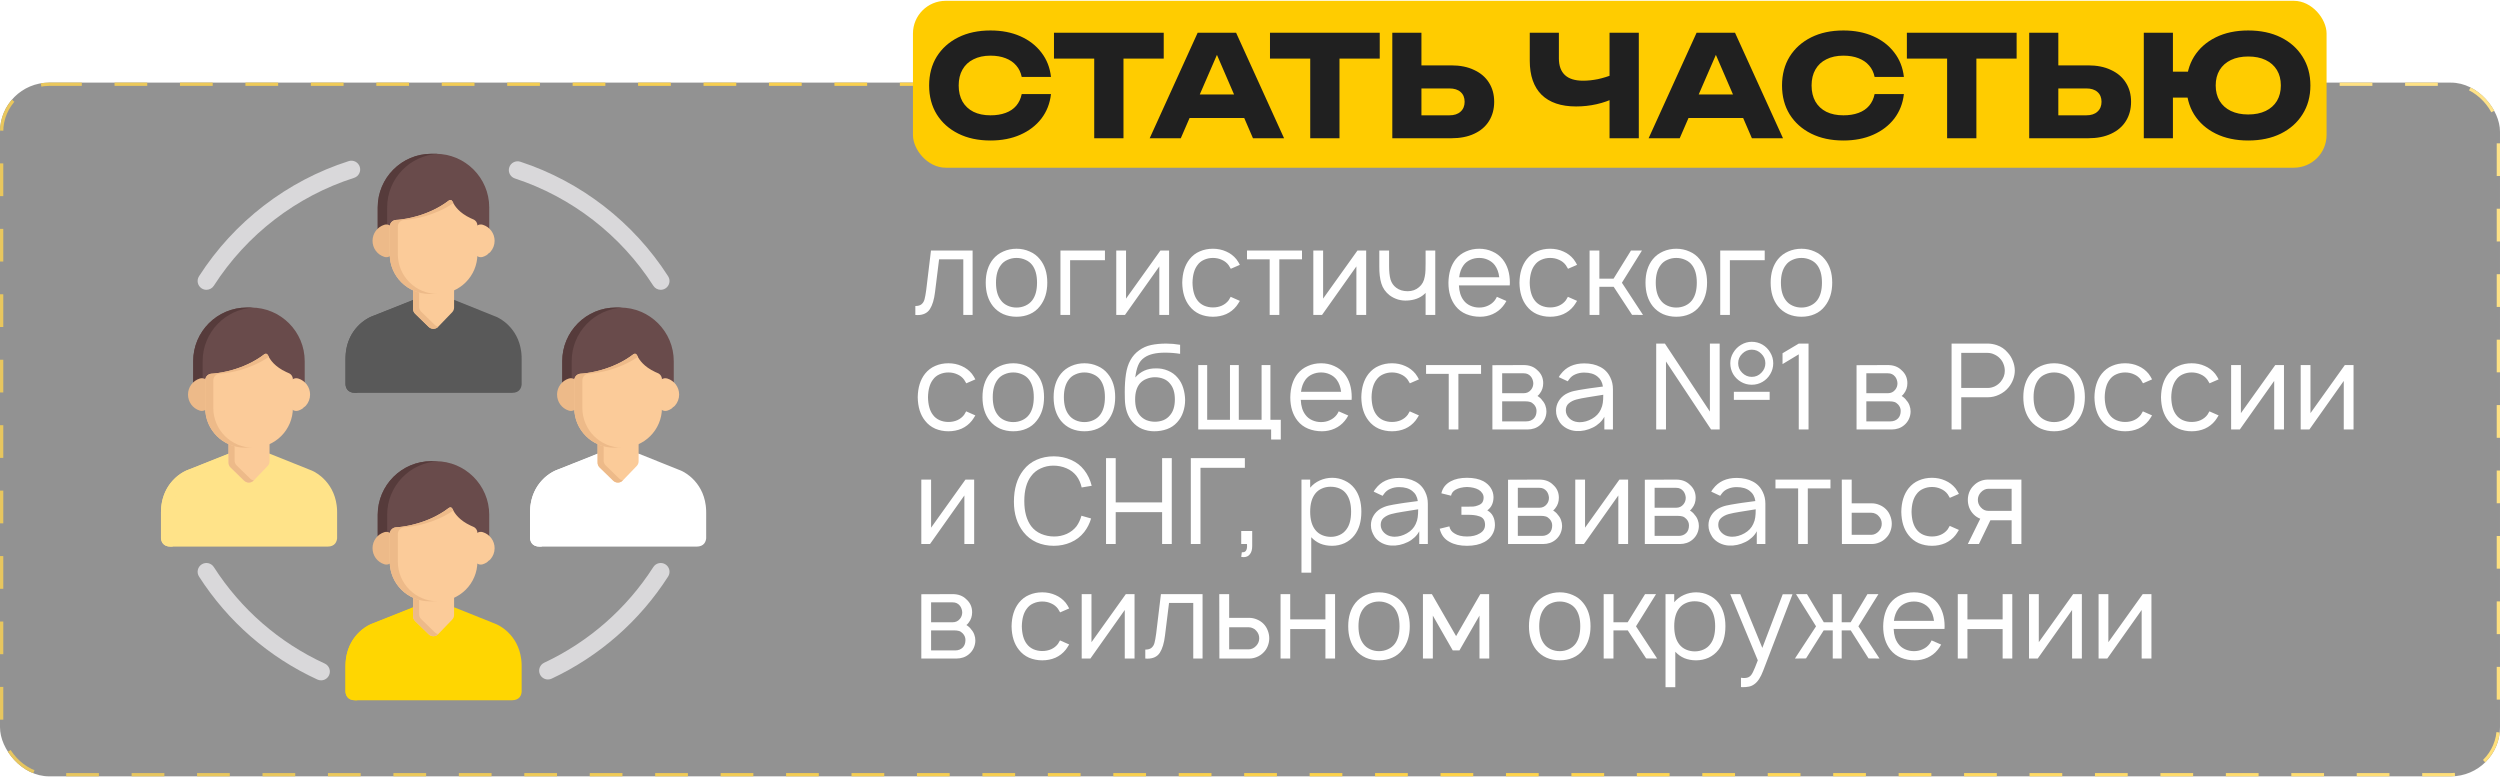 <?xml version="1.0" encoding="UTF-8"?> <svg xmlns="http://www.w3.org/2000/svg" width="764" height="238" viewBox="0 0 764 238" fill="none"> <g filter="url(#filter0_b_452_692)"> <rect y="25.25" width="764" height="212" rx="15" fill="#262626" fill-opacity="0.5"></rect> <rect x="0.5" y="25.75" width="763" height="211" rx="14.5" stroke="url(#paint0_linear_452_692)" stroke-dasharray="10 10"></rect> </g> <path d="M297.229 76.562V96.25H294.385V79.26H286.984L285.745 89.25C285.477 91.51 284.955 93.248 284.177 94.463C283.399 95.679 282.123 96.287 280.349 96.287L279.729 96.25V93.516C280.58 93.516 281.212 93.333 281.625 92.969C282.063 92.604 282.366 92.106 282.536 91.474C282.707 90.842 282.877 89.906 283.047 88.667L284.505 76.562H297.229ZM310.646 96.797C309.188 96.797 307.839 96.529 306.599 95.995C305.359 95.436 304.314 94.634 303.464 93.588C301.981 91.717 301.24 89.311 301.24 86.37C301.24 83.453 301.981 81.071 303.464 79.224C304.29 78.203 305.335 77.413 306.599 76.854C307.863 76.295 309.212 76.016 310.646 76.016C312.08 76.016 313.417 76.295 314.656 76.854C315.92 77.389 316.965 78.179 317.792 79.224C319.299 81.047 320.052 83.429 320.052 86.37C320.052 89.287 319.299 91.693 317.792 93.588C316.965 94.658 315.932 95.46 314.693 95.995C313.477 96.529 312.128 96.797 310.646 96.797ZM315.458 91.766C316.431 90.477 316.917 88.679 316.917 86.37C316.917 84.085 316.431 82.299 315.458 81.01C314.924 80.306 314.231 79.771 313.38 79.406C312.53 79.017 311.618 78.823 310.646 78.823C309.674 78.823 308.762 79.017 307.911 79.406C307.061 79.771 306.38 80.306 305.87 81.01C304.873 82.299 304.375 84.085 304.375 86.37C304.375 88.679 304.873 90.477 305.87 91.766C306.38 92.471 307.061 93.017 307.911 93.406C308.762 93.795 309.674 93.99 310.646 93.99C311.618 93.99 312.53 93.795 313.38 93.406C314.231 93.017 314.924 92.471 315.458 91.766ZM337.671 79.516H327.025V96.25H324.072V76.562H337.671V79.516ZM357.278 96.25H354.289V81.412L343.789 96.25H341.127V76.562H344.117V91.255L354.617 76.562H357.278V96.25ZM376.132 82.141C376.035 81.922 375.816 81.557 375.476 81.047C374.941 80.318 374.248 79.771 373.397 79.406C372.571 79.017 371.66 78.823 370.663 78.823C369.691 78.823 368.779 79.017 367.929 79.406C367.102 79.771 366.434 80.318 365.924 81.047C364.976 82.287 364.477 84.073 364.429 86.406C364.477 88.74 364.976 90.526 365.924 91.766C366.434 92.471 367.114 93.017 367.965 93.406C368.816 93.771 369.715 93.953 370.663 93.953C371.66 93.953 372.571 93.771 373.397 93.406C374.248 93.017 374.941 92.471 375.476 91.766C375.719 91.401 375.925 91.049 376.095 90.708L378.903 91.948C378.465 92.677 378.113 93.212 377.845 93.552C376.995 94.621 375.95 95.436 374.71 95.995C373.47 96.529 372.121 96.797 370.663 96.797C369.229 96.797 367.88 96.529 366.616 95.995C365.377 95.436 364.344 94.621 363.517 93.552C362.083 91.754 361.342 89.371 361.293 86.406C361.342 83.441 362.083 81.047 363.517 79.224C364.392 78.13 365.437 77.328 366.653 76.818C367.868 76.283 369.205 76.016 370.663 76.016C372.121 76.016 373.47 76.295 374.71 76.854C375.95 77.389 376.995 78.179 377.845 79.224C378.307 79.856 378.66 80.427 378.903 80.938L376.132 82.141ZM397.891 79.26H390.964V96.25H388.01V79.26H381.083V76.562H397.891V79.26ZM417.503 96.25H414.513V81.412L404.013 96.25H401.352V76.562H404.341V91.255L414.841 76.562H417.503V96.25ZM438.617 76.562V96.25H435.664V89.505L435.336 89.833C434.655 90.465 433.853 90.951 432.929 91.292C432.03 91.608 431.106 91.79 430.159 91.838C429.211 91.912 428.251 91.814 427.278 91.547C426.306 91.255 425.431 90.818 424.653 90.234C423.414 89.262 422.575 88.059 422.138 86.625C421.7 85.191 421.494 83.453 421.518 81.412V76.562H424.507V81.412C424.507 83.016 424.653 84.352 424.945 85.422C425.261 86.467 425.844 87.306 426.695 87.938C427.619 88.642 428.785 88.995 430.195 88.995C431.556 88.995 432.711 88.582 433.659 87.755C434.606 86.977 435.19 85.896 435.409 84.51C435.53 83.951 435.603 83.307 435.627 82.578C435.652 81.825 435.664 81.083 435.664 80.354V80.318V76.562H438.617ZM445.849 87.208C445.922 89.104 446.396 90.623 447.271 91.766C447.782 92.471 448.462 93.017 449.313 93.406C450.164 93.795 451.075 93.99 452.047 93.99C453.019 93.99 453.919 93.795 454.745 93.406C455.596 93.017 456.289 92.471 456.823 91.766C457.042 91.474 457.249 91.121 457.443 90.708L460.36 91.984C460.019 92.616 459.655 93.163 459.266 93.625C458.44 94.646 457.407 95.436 456.167 95.995C454.952 96.529 453.664 96.797 452.302 96.797C450.795 96.797 449.386 96.529 448.073 95.995C446.785 95.46 445.716 94.658 444.865 93.588C443.382 91.717 442.641 89.323 442.641 86.406C442.69 83.441 443.431 81.047 444.865 79.224C445.716 78.179 446.761 77.389 448 76.854C449.24 76.295 450.589 76.016 452.047 76.016C453.506 76.016 454.842 76.295 456.058 76.854C457.297 77.389 458.342 78.179 459.193 79.224C460.676 81.096 461.417 83.49 461.417 86.406C461.417 86.771 461.405 87.038 461.381 87.208H445.849ZM452.047 78.823C451.075 78.823 450.164 79.017 449.313 79.406C448.462 79.795 447.782 80.342 447.271 81.047C446.542 82.043 446.092 83.271 445.922 84.729H458.172C458.002 83.271 457.552 82.043 456.823 81.047C456.289 80.342 455.596 79.795 454.745 79.406C453.919 79.017 453.019 78.823 452.047 78.823ZM479.184 82.141C479.086 81.922 478.868 81.557 478.527 81.047C477.993 80.318 477.3 79.771 476.449 79.406C475.623 79.017 474.711 78.823 473.715 78.823C472.743 78.823 471.831 79.017 470.98 79.406C470.154 79.771 469.486 80.318 468.975 81.047C468.027 82.287 467.529 84.073 467.48 86.406C467.529 88.74 468.027 90.526 468.975 91.766C469.486 92.471 470.166 93.017 471.017 93.406C471.868 93.771 472.767 93.953 473.715 93.953C474.711 93.953 475.623 93.771 476.449 93.406C477.3 93.017 477.993 92.471 478.527 91.766C478.77 91.401 478.977 91.049 479.147 90.708L481.954 91.948C481.517 92.677 481.164 93.212 480.897 93.552C480.046 94.621 479.001 95.436 477.762 95.995C476.522 96.529 475.173 96.797 473.715 96.797C472.281 96.797 470.932 96.529 469.668 95.995C468.428 95.436 467.395 94.621 466.569 93.552C465.135 91.754 464.394 89.371 464.345 86.406C464.394 83.441 465.135 81.047 466.569 79.224C467.444 78.13 468.489 77.328 469.704 76.818C470.92 76.283 472.257 76.016 473.715 76.016C475.173 76.016 476.522 76.295 477.762 76.854C479.001 77.389 480.046 78.179 480.897 79.224C481.359 79.856 481.711 80.427 481.954 80.938L479.184 82.141ZM495.656 86.406L502.109 96.25L498.755 96.213L493.14 87.646H488.765V96.25H485.776V76.562H488.765V85.167H493.104L498.427 76.562H501.781L495.656 86.406ZM512.272 96.797C510.813 96.797 509.465 96.529 508.225 95.995C506.985 95.436 505.94 94.634 505.09 93.588C503.607 91.717 502.866 89.311 502.866 86.37C502.866 83.453 503.607 81.071 505.09 79.224C505.916 78.203 506.961 77.413 508.225 76.854C509.489 76.295 510.838 76.016 512.272 76.016C513.706 76.016 515.043 76.295 516.282 76.854C517.546 77.389 518.591 78.179 519.418 79.224C520.925 81.047 521.678 83.429 521.678 86.37C521.678 89.287 520.925 91.693 519.418 93.588C518.591 94.658 517.558 95.46 516.319 95.995C515.103 96.529 513.754 96.797 512.272 96.797ZM517.084 91.766C518.057 90.477 518.543 88.679 518.543 86.37C518.543 84.085 518.057 82.299 517.084 81.01C516.55 80.306 515.857 79.771 515.006 79.406C514.155 79.017 513.244 78.823 512.272 78.823C511.3 78.823 510.388 79.017 509.537 79.406C508.687 79.771 508.006 80.306 507.496 81.01C506.499 82.299 506.001 84.085 506.001 86.37C506.001 88.679 506.499 90.477 507.496 91.766C508.006 92.471 508.687 93.017 509.537 93.406C510.388 93.795 511.3 93.99 512.272 93.99C513.244 93.99 514.155 93.795 515.006 93.406C515.857 93.017 516.55 92.471 517.084 91.766ZM539.297 79.516H528.651V96.25H525.698V76.562H539.297V79.516ZM550.519 96.797C549.061 96.797 547.712 96.529 546.472 95.995C545.232 95.436 544.187 94.634 543.337 93.588C541.854 91.717 541.113 89.311 541.113 86.37C541.113 83.453 541.854 81.071 543.337 79.224C544.163 78.203 545.208 77.413 546.472 76.854C547.736 76.295 549.085 76.016 550.519 76.016C551.953 76.016 553.29 76.295 554.529 76.854C555.793 77.389 556.838 78.179 557.665 79.224C559.172 81.047 559.925 83.429 559.925 86.37C559.925 89.287 559.172 91.693 557.665 93.588C556.838 94.658 555.805 95.46 554.566 95.995C553.35 96.529 552.002 96.797 550.519 96.797ZM555.331 91.766C556.304 90.477 556.79 88.679 556.79 86.37C556.79 84.085 556.304 82.299 555.331 81.01C554.797 80.306 554.104 79.771 553.253 79.406C552.403 79.017 551.491 78.823 550.519 78.823C549.547 78.823 548.635 79.017 547.785 79.406C546.934 79.771 546.253 80.306 545.743 81.01C544.746 82.299 544.248 84.085 544.248 86.37C544.248 88.679 544.746 90.477 545.743 91.766C546.253 92.471 546.934 93.017 547.785 93.406C548.635 93.795 549.547 93.99 550.519 93.99C551.491 93.99 552.403 93.795 553.253 93.406C554.104 93.017 554.797 92.471 555.331 91.766ZM295.297 117.141C295.2 116.922 294.981 116.557 294.641 116.047C294.106 115.318 293.413 114.771 292.563 114.406C291.736 114.017 290.825 113.823 289.828 113.823C288.856 113.823 287.944 114.017 287.094 114.406C286.267 114.771 285.599 115.318 285.089 116.047C284.141 117.286 283.642 119.073 283.594 121.406C283.642 123.74 284.141 125.526 285.089 126.766C285.599 127.47 286.28 128.017 287.13 128.406C287.981 128.771 288.88 128.953 289.828 128.953C290.825 128.953 291.736 128.771 292.563 128.406C293.413 128.017 294.106 127.47 294.641 126.766C294.884 126.401 295.09 126.049 295.26 125.708L298.068 126.948C297.63 127.677 297.278 128.212 297.01 128.552C296.16 129.622 295.115 130.436 293.875 130.995C292.635 131.53 291.286 131.797 289.828 131.797C288.394 131.797 287.045 131.53 285.781 130.995C284.542 130.436 283.509 129.622 282.682 128.552C281.248 126.753 280.507 124.372 280.458 121.406C280.507 118.441 281.248 116.047 282.682 114.224C283.557 113.13 284.602 112.328 285.818 111.818C287.033 111.283 288.37 111.016 289.828 111.016C291.286 111.016 292.635 111.295 293.875 111.854C295.115 112.389 296.16 113.179 297.01 114.224C297.472 114.856 297.825 115.427 298.068 115.937L295.297 117.141ZM309.655 131.797C308.196 131.797 306.847 131.53 305.608 130.995C304.368 130.436 303.323 129.634 302.472 128.589C300.99 126.717 300.248 124.311 300.248 121.37C300.248 118.453 300.99 116.071 302.472 114.224C303.299 113.203 304.344 112.413 305.608 111.854C306.872 111.295 308.221 111.016 309.655 111.016C311.089 111.016 312.425 111.295 313.665 111.854C314.929 112.389 315.974 113.179 316.8 114.224C318.307 116.047 319.061 118.429 319.061 121.37C319.061 124.286 318.307 126.693 316.8 128.589C315.974 129.658 314.941 130.46 313.701 130.995C312.486 131.53 311.137 131.797 309.655 131.797ZM314.467 126.766C315.439 125.477 315.925 123.679 315.925 121.37C315.925 119.085 315.439 117.299 314.467 116.01C313.932 115.306 313.24 114.771 312.389 114.406C311.538 114.017 310.627 113.823 309.655 113.823C308.682 113.823 307.771 114.017 306.92 114.406C306.07 114.771 305.389 115.306 304.879 116.01C303.882 117.299 303.384 119.085 303.384 121.37C303.384 123.679 303.882 125.477 304.879 126.766C305.389 127.47 306.07 128.017 306.92 128.406C307.771 128.795 308.682 128.99 309.655 128.99C310.627 128.99 311.538 128.795 312.389 128.406C313.24 128.017 313.932 127.47 314.467 126.766ZM331.393 131.797C329.935 131.797 328.586 131.53 327.346 130.995C326.106 130.436 325.061 129.634 324.211 128.589C322.728 126.717 321.987 124.311 321.987 121.37C321.987 118.453 322.728 116.071 324.211 114.224C325.037 113.203 326.082 112.413 327.346 111.854C328.61 111.295 329.959 111.016 331.393 111.016C332.827 111.016 334.164 111.295 335.403 111.854C336.667 112.389 337.712 113.179 338.539 114.224C340.046 116.047 340.799 118.429 340.799 121.37C340.799 124.286 340.046 126.693 338.539 128.589C337.712 129.658 336.679 130.46 335.44 130.995C334.225 131.53 332.876 131.797 331.393 131.797ZM336.205 126.766C337.178 125.477 337.664 123.679 337.664 121.37C337.664 119.085 337.178 117.299 336.205 116.01C335.671 115.306 334.978 114.771 334.127 114.406C333.277 114.017 332.365 113.823 331.393 113.823C330.421 113.823 329.509 114.017 328.659 114.406C327.808 114.771 327.127 115.306 326.617 116.01C325.62 117.299 325.122 119.085 325.122 121.37C325.122 123.679 325.62 125.477 326.617 126.766C327.127 127.47 327.808 128.017 328.659 128.406C329.509 128.795 330.421 128.99 331.393 128.99C332.365 128.99 333.277 128.795 334.127 128.406C334.978 128.017 335.671 127.47 336.205 126.766ZM353.168 112.583C354.48 112.535 355.732 112.766 356.923 113.276C358.114 113.762 359.11 114.491 359.912 115.464C360.666 116.339 361.225 117.372 361.59 118.562C361.954 119.729 362.149 120.957 362.173 122.245C362.173 123.533 361.966 124.773 361.553 125.964C361.164 127.13 360.557 128.163 359.73 129.062C358.879 130.01 357.846 130.703 356.631 131.141C355.416 131.578 354.116 131.797 352.73 131.797C351.442 131.797 350.202 131.554 349.011 131.068C347.845 130.557 346.86 129.828 346.058 128.88C344.6 127.203 343.834 124.931 343.761 122.062L343.725 119.839C343.725 117.773 343.846 115.937 344.09 114.333C344.576 111.052 345.912 108.634 348.1 107.078C349.194 106.276 350.421 105.729 351.782 105.437C353.168 105.146 354.711 105 356.412 105C357.774 105 359.183 105.122 360.642 105.365V108.135C359.159 107.892 357.616 107.771 356.011 107.771C353.241 107.771 351.15 108.269 349.741 109.266C348.866 109.849 348.221 110.651 347.808 111.672C347.395 112.693 347.103 113.92 346.933 115.354C348.586 113.483 350.664 112.559 353.168 112.583ZM352.949 115.281C352.05 115.281 351.187 115.451 350.36 115.792C349.558 116.108 348.89 116.569 348.355 117.177C347.383 118.344 346.897 119.96 346.897 122.026C346.897 124.189 347.383 125.83 348.355 126.948C348.89 127.58 349.558 128.066 350.36 128.406C351.187 128.722 352.05 128.88 352.949 128.88C353.873 128.88 354.735 128.722 355.537 128.406C356.34 128.066 356.996 127.58 357.506 126.948C358.527 125.806 359.037 124.177 359.037 122.062C359.037 119.948 358.527 118.319 357.506 117.177C356.996 116.545 356.34 116.071 355.537 115.755C354.735 115.439 353.873 115.281 352.949 115.281ZM391.41 128.297V134.313H388.457V131.25H366.181V111.562H368.915V128.297H375.879V111.562H378.577V128.297H385.54V111.562H388.238V128.297H391.41ZM397.519 122.208C397.592 124.104 398.066 125.623 398.941 126.766C399.451 127.47 400.132 128.017 400.983 128.406C401.833 128.795 402.745 128.99 403.717 128.99C404.689 128.99 405.589 128.795 406.415 128.406C407.266 128.017 407.958 127.47 408.493 126.766C408.712 126.474 408.919 126.122 409.113 125.708L412.03 126.984C411.689 127.616 411.325 128.163 410.936 128.625C410.109 129.646 409.076 130.436 407.837 130.995C406.622 131.53 405.333 131.797 403.972 131.797C402.465 131.797 401.056 131.53 399.743 130.995C398.455 130.46 397.386 129.658 396.535 128.589C395.052 126.717 394.311 124.323 394.311 121.406C394.359 118.441 395.101 116.047 396.535 114.224C397.386 113.179 398.431 112.389 399.67 111.854C400.91 111.295 402.259 111.016 403.717 111.016C405.175 111.016 406.512 111.295 407.728 111.854C408.967 112.389 410.012 113.179 410.863 114.224C412.346 116.095 413.087 118.49 413.087 121.406C413.087 121.771 413.075 122.038 413.05 122.208H397.519ZM403.717 113.823C402.745 113.823 401.833 114.017 400.983 114.406C400.132 114.795 399.451 115.342 398.941 116.047C398.212 117.043 397.762 118.271 397.592 119.729H409.842C409.672 118.271 409.222 117.043 408.493 116.047C407.958 115.342 407.266 114.795 406.415 114.406C405.589 114.017 404.689 113.823 403.717 113.823ZM430.854 117.141C430.756 116.922 430.538 116.557 430.197 116.047C429.663 115.318 428.97 114.771 428.119 114.406C427.293 114.017 426.381 113.823 425.385 113.823C424.413 113.823 423.501 114.017 422.65 114.406C421.824 114.771 421.156 115.318 420.645 116.047C419.697 117.286 419.199 119.073 419.15 121.406C419.199 123.74 419.697 125.526 420.645 126.766C421.156 127.47 421.836 128.017 422.687 128.406C423.538 128.771 424.437 128.953 425.385 128.953C426.381 128.953 427.293 128.771 428.119 128.406C428.97 128.017 429.663 127.47 430.197 126.766C430.44 126.401 430.647 126.049 430.817 125.708L433.624 126.948C433.187 127.677 432.834 128.212 432.567 128.552C431.716 129.622 430.671 130.436 429.432 130.995C428.192 131.53 426.843 131.797 425.385 131.797C423.951 131.797 422.602 131.53 421.338 130.995C420.098 130.436 419.065 129.622 418.239 128.552C416.805 126.753 416.064 124.372 416.015 121.406C416.064 118.441 416.805 116.047 418.239 114.224C419.114 113.13 420.159 112.328 421.374 111.818C422.59 111.283 423.926 111.016 425.385 111.016C426.843 111.016 428.192 111.295 429.432 111.854C430.671 112.389 431.716 113.179 432.567 114.224C433.029 114.856 433.381 115.427 433.624 115.937L430.854 117.141ZM452.612 114.26H445.685V131.25H442.732V114.26H435.805V111.562H452.612V114.26ZM465.626 111.562C467.376 111.562 468.773 112.085 469.818 113.13C471.009 114.175 471.605 115.5 471.605 117.104C471.605 118.319 471.252 119.377 470.548 120.276C470.304 120.616 470.074 120.859 469.855 121.005C470.535 121.443 471.021 121.892 471.313 122.354C471.726 122.792 472.042 123.314 472.261 123.922C472.48 124.505 472.589 125.101 472.589 125.708C472.589 126.51 472.419 127.288 472.079 128.042C471.738 128.771 471.265 129.391 470.657 129.901C470.122 130.363 469.527 130.703 468.87 130.922C468.214 131.141 467.534 131.25 466.829 131.25H456.074V111.599L465.626 111.562ZM459.063 120.167H465.626C466.574 120.167 467.327 119.814 467.886 119.109C468.348 118.55 468.579 117.882 468.579 117.104C468.53 116.351 468.299 115.694 467.886 115.135C467.594 114.771 467.266 114.503 466.902 114.333C466.561 114.163 466.136 114.078 465.626 114.078H459.063V120.167ZM459.063 128.771H466.428C467.376 128.771 468.153 128.467 468.761 127.859C469.296 127.3 469.563 126.535 469.563 125.562C469.563 124.833 469.296 124.177 468.761 123.594C468.396 123.205 468.008 122.95 467.594 122.828C467.206 122.707 466.695 122.646 466.063 122.646H459.063V128.771ZM476.36 115.245C476.579 114.856 476.774 114.564 476.944 114.37C478.596 112.158 481.003 111.052 484.162 111.052C486.034 111.052 487.662 111.417 489.048 112.146C490.433 112.851 491.466 113.944 492.147 115.427C492.657 116.472 492.912 117.639 492.912 118.927V131.25H490.287V127.349C489.947 128.03 489.461 128.661 488.829 129.245C488.197 129.828 487.529 130.29 486.824 130.63C485.147 131.457 483.458 131.821 481.756 131.724C480.76 131.675 479.8 131.42 478.876 130.958C477.952 130.472 477.223 129.852 476.688 129.099C476.3 128.491 476.008 127.908 475.813 127.349C475.619 126.79 475.522 126.17 475.522 125.49C475.522 124.469 475.777 123.521 476.287 122.646C476.798 121.771 477.503 121.054 478.402 120.495C479.228 120.033 480.067 119.705 480.918 119.51C481.768 119.316 482.984 119.097 484.563 118.854L485.767 118.672L489.85 118.125C489.655 116.788 489.096 115.767 488.173 115.062C487.201 114.26 485.852 113.859 484.126 113.859C483.178 113.859 482.303 114.03 481.501 114.37C480.699 114.686 480.055 115.184 479.569 115.865C479.447 116.01 479.289 116.229 479.095 116.521L476.36 115.245ZM485.183 121.406C483.774 121.625 482.619 121.856 481.72 122.099C480.82 122.342 480.055 122.731 479.423 123.266C478.815 123.776 478.511 124.493 478.511 125.417C478.511 126.316 478.864 127.118 479.569 127.823C480.274 128.503 481.136 128.892 482.157 128.99C482.279 129.014 482.473 129.026 482.741 129.026C484.029 129.026 485.293 128.674 486.532 127.969C487.772 127.264 488.659 126.328 489.194 125.161C489.534 124.432 489.741 123.752 489.813 123.12C489.911 122.488 489.959 121.661 489.959 120.641L485.183 121.406ZM522.542 125.781V105H525.531V131.25H522.906L509.125 110.469V131.25H506.135V105H508.797L522.542 125.781ZM535.339 117.578C534.148 117.578 533.054 117.286 532.057 116.703C531.061 116.12 530.259 115.33 529.651 114.333C529.068 113.312 528.776 112.207 528.776 111.016C528.776 109.849 529.08 108.767 529.688 107.771C530.295 106.75 531.097 105.948 532.094 105.365C533.115 104.757 534.196 104.453 535.339 104.453C536.53 104.453 537.623 104.745 538.62 105.328C539.616 105.911 540.406 106.714 540.99 107.734C541.597 108.731 541.901 109.825 541.901 111.016C541.901 112.207 541.597 113.312 540.99 114.333C540.406 115.33 539.616 116.12 538.62 116.703C537.623 117.286 536.53 117.578 535.339 117.578ZM535.339 115.172C536.481 115.172 537.453 114.759 538.255 113.932C539.082 113.106 539.495 112.134 539.495 111.016C539.495 109.873 539.082 108.901 538.255 108.099C537.453 107.273 536.481 106.859 535.339 106.859C534.22 106.859 533.248 107.273 532.422 108.099C531.595 108.901 531.182 109.873 531.182 111.016C531.182 112.134 531.595 113.106 532.422 113.932C533.248 114.759 534.22 115.172 535.339 115.172ZM540.807 119.729V122.208H529.87V119.729H540.807ZM552.69 105V131.25H549.701V108.281L544.743 111.271V107.953L549.701 105H552.69ZM576.915 111.562C578.665 111.562 580.062 112.085 581.107 113.13C582.298 114.175 582.894 115.5 582.894 117.104C582.894 118.319 582.541 119.377 581.837 120.276C581.594 120.616 581.363 120.859 581.144 121.005C581.824 121.443 582.311 121.892 582.602 122.354C583.015 122.792 583.331 123.314 583.55 123.922C583.769 124.505 583.878 125.101 583.878 125.708C583.878 126.51 583.708 127.288 583.368 128.042C583.028 128.771 582.554 129.391 581.946 129.901C581.411 130.363 580.816 130.703 580.16 130.922C579.503 131.141 578.823 131.25 578.118 131.25H567.363V111.599L576.915 111.562ZM570.352 120.167H576.915C577.863 120.167 578.616 119.814 579.175 119.109C579.637 118.55 579.868 117.882 579.868 117.104C579.819 116.351 579.588 115.694 579.175 115.135C578.883 114.771 578.555 114.503 578.191 114.333C577.85 114.163 577.425 114.078 576.915 114.078H570.352V120.167ZM570.352 128.771H577.717C578.665 128.771 579.442 128.467 580.05 127.859C580.585 127.3 580.852 126.535 580.852 125.562C580.852 124.833 580.585 124.177 580.05 123.594C579.686 123.205 579.297 122.95 578.883 122.828C578.495 122.707 577.984 122.646 577.352 122.646H570.352V128.771ZM613.539 107.734C614.22 108.464 614.743 109.302 615.107 110.25C615.496 111.198 615.703 112.182 615.727 113.203C615.727 114.127 615.557 115.05 615.216 115.974C614.876 116.873 614.402 117.687 613.795 118.417C613.041 119.34 612.093 120.069 610.951 120.604C609.833 121.139 608.666 121.406 607.451 121.406H599.357V131.25H596.404V105H607.451C608.35 105 609.274 105.158 610.222 105.474C611.534 105.911 612.64 106.665 613.539 107.734ZM611.461 116.594C612.263 115.597 612.664 114.516 612.664 113.349C612.664 112.595 612.531 111.891 612.263 111.234C612.02 110.578 611.644 109.995 611.133 109.484C610.671 108.998 610.112 108.609 609.456 108.318C608.8 108.002 608.131 107.844 607.451 107.844H599.357V118.562H607.451C608.18 118.562 608.909 118.392 609.638 118.052C610.368 117.687 610.975 117.201 611.461 116.594ZM627.731 131.797C626.272 131.797 624.924 131.53 623.684 130.995C622.444 130.436 621.399 129.634 620.549 128.589C619.066 126.717 618.325 124.311 618.325 121.37C618.325 118.453 619.066 116.071 620.549 114.224C621.375 113.203 622.42 112.413 623.684 111.854C624.948 111.295 626.297 111.016 627.731 111.016C629.165 111.016 630.502 111.295 631.741 111.854C633.005 112.389 634.05 113.179 634.877 114.224C636.384 116.047 637.137 118.429 637.137 121.37C637.137 124.286 636.384 126.693 634.877 128.589C634.05 129.658 633.017 130.46 631.778 130.995C630.562 131.53 629.213 131.797 627.731 131.797ZM632.543 126.766C633.516 125.477 634.002 123.679 634.002 121.37C634.002 119.085 633.516 117.299 632.543 116.01C632.009 115.306 631.316 114.771 630.465 114.406C629.614 114.017 628.703 113.823 627.731 113.823C626.759 113.823 625.847 114.017 624.996 114.406C624.146 114.771 623.465 115.306 622.955 116.01C621.958 117.299 621.46 119.085 621.46 121.37C621.46 123.679 621.958 125.477 622.955 126.766C623.465 127.47 624.146 128.017 624.996 128.406C625.847 128.795 626.759 128.99 627.731 128.99C628.703 128.99 629.614 128.795 630.465 128.406C631.316 128.017 632.009 127.47 632.543 126.766ZM654.901 117.141C654.804 116.922 654.585 116.557 654.245 116.047C653.71 115.318 653.018 114.771 652.167 114.406C651.341 114.017 650.429 113.823 649.433 113.823C648.46 113.823 647.549 114.017 646.698 114.406C645.872 114.771 645.203 115.318 644.693 116.047C643.745 117.286 643.247 119.073 643.198 121.406C643.247 123.74 643.745 125.526 644.693 126.766C645.203 127.47 645.884 128.017 646.735 128.406C647.585 128.771 648.485 128.953 649.433 128.953C650.429 128.953 651.341 128.771 652.167 128.406C653.018 128.017 653.71 127.47 654.245 126.766C654.488 126.401 654.695 126.049 654.865 125.708L657.672 126.948C657.235 127.677 656.882 128.212 656.615 128.552C655.764 129.622 654.719 130.436 653.479 130.995C652.24 131.53 650.891 131.797 649.433 131.797C647.999 131.797 646.65 131.53 645.386 130.995C644.146 130.436 643.113 129.622 642.287 128.552C640.853 126.753 640.111 124.372 640.063 121.406C640.111 118.441 640.853 116.047 642.287 114.224C643.162 113.13 644.207 112.328 645.422 111.818C646.637 111.283 647.974 111.016 649.433 111.016C650.891 111.016 652.24 111.295 653.479 111.854C654.719 112.389 655.764 113.179 656.615 114.224C657.077 114.856 657.429 115.427 657.672 115.937L654.901 117.141ZM675.238 117.141C675.141 116.922 674.922 116.557 674.582 116.047C674.047 115.318 673.355 114.771 672.504 114.406C671.678 114.017 670.766 113.823 669.77 113.823C668.797 113.823 667.886 114.017 667.035 114.406C666.209 114.771 665.54 115.318 665.03 116.047C664.082 117.286 663.584 119.073 663.535 121.406C663.584 123.74 664.082 125.526 665.03 126.766C665.54 127.47 666.221 128.017 667.072 128.406C667.922 128.771 668.822 128.953 669.77 128.953C670.766 128.953 671.678 128.771 672.504 128.406C673.355 128.017 674.047 127.47 674.582 126.766C674.825 126.401 675.032 126.049 675.202 125.708L678.009 126.948C677.572 127.677 677.219 128.212 676.952 128.552C676.101 129.622 675.056 130.436 673.816 130.995C672.577 131.53 671.228 131.797 669.77 131.797C668.336 131.797 666.987 131.53 665.723 130.995C664.483 130.436 663.45 129.622 662.624 128.552C661.19 126.753 660.448 124.372 660.4 121.406C660.448 118.441 661.19 116.047 662.624 114.224C663.499 113.13 664.544 112.328 665.759 111.818C666.974 111.283 668.311 111.016 669.77 111.016C671.228 111.016 672.577 111.295 673.816 111.854C675.056 112.389 676.101 113.179 676.952 114.224C677.414 114.856 677.766 115.427 678.009 115.937L675.238 117.141ZM697.981 131.25H694.992V116.411L684.492 131.25H681.83V111.562H684.82V126.255L695.32 111.562H697.981V131.25ZM719.241 131.25H716.252V116.411L705.752 131.25H703.09V111.562H706.08V126.255L716.58 111.562H719.241V131.25ZM297.703 166.25H294.714V151.411L284.214 166.25H281.552V146.562H284.542V161.255L295.042 146.562H297.703V166.25ZM333.441 158.448C332.98 160.003 332.275 161.389 331.327 162.604C330.233 163.99 328.872 165.035 327.243 165.74C325.639 166.444 323.901 166.797 322.03 166.797C320.134 166.797 318.384 166.444 316.78 165.74C315.176 165.01 313.839 163.965 312.77 162.604C310.825 160.149 309.853 157.062 309.853 153.344C309.853 149.333 310.825 146.101 312.77 143.646C313.839 142.26 315.176 141.215 316.78 140.51C318.384 139.806 320.134 139.453 322.03 139.453C323.926 139.453 325.688 139.818 327.316 140.547C328.945 141.252 330.282 142.285 331.327 143.646C332.421 145.056 333.186 146.66 333.624 148.458L330.561 148.969C330.245 147.608 329.723 146.441 328.993 145.469C328.191 144.424 327.158 143.634 325.895 143.099C324.655 142.564 323.318 142.297 321.884 142.297C320.547 142.297 319.271 142.576 318.056 143.135C316.865 143.67 315.893 144.448 315.139 145.469C313.73 147.292 313.025 149.844 313.025 153.125C313.025 156.358 313.73 158.922 315.139 160.818C315.917 161.839 316.926 162.616 318.165 163.151C319.429 163.686 320.766 163.953 322.176 163.953C323.513 163.953 324.789 163.686 326.004 163.151C327.219 162.592 328.216 161.814 328.993 160.818C329.65 159.894 330.148 158.825 330.488 157.609L333.441 158.448ZM358.094 140V166.25H355.141V156.516H340.959V166.25H338.006V140H340.959V153.526H355.141V140H358.094ZM380.429 142.953H366.867V166.25H363.914V140H380.429V142.953ZM382.672 166.906C382.672 167.951 382.441 168.766 381.979 169.349C381.541 169.957 380.897 170.26 380.047 170.26C379.901 170.26 379.658 170.236 379.317 170.188L379.5 168.766C380.083 168.814 380.496 168.668 380.739 168.328C380.982 167.988 381.104 167.502 381.104 166.87L381.067 166.25H379.317V162.276H382.672V166.906ZM413.88 149.187C415.314 151.01 416.031 153.405 416.031 156.37C416.031 159.384 415.314 161.802 413.88 163.625C413.078 164.646 412.081 165.436 410.89 165.995C409.699 166.53 408.423 166.797 407.062 166.797C405.774 166.797 404.583 166.578 403.489 166.141C402.42 165.679 401.496 165.023 400.718 164.172V175H397.729V146.562H400.39V149.042C401.168 148.094 402.152 147.352 403.343 146.818C404.534 146.283 405.786 146.016 407.099 146.016C408.46 146.016 409.724 146.295 410.89 146.854C412.081 147.389 413.078 148.167 413.88 149.187ZM411.474 161.766C412.422 160.526 412.896 158.727 412.896 156.37C412.896 154.085 412.422 152.286 411.474 150.974C410.939 150.22 410.246 149.661 409.396 149.297C408.569 148.932 407.646 148.75 406.625 148.75C405.652 148.75 404.765 148.932 403.963 149.297C403.161 149.637 402.493 150.148 401.958 150.828C400.913 152.141 400.39 153.988 400.39 156.37C400.39 158.776 400.913 160.635 401.958 161.948C402.493 162.628 403.173 163.151 404 163.516C404.85 163.88 405.75 164.062 406.698 164.062C407.646 164.062 408.545 163.868 409.396 163.479C410.246 163.09 410.939 162.519 411.474 161.766ZM419.793 150.245C420.012 149.856 420.206 149.564 420.376 149.37C422.029 147.158 424.435 146.052 427.595 146.052C429.467 146.052 431.095 146.417 432.48 147.146C433.866 147.851 434.899 148.944 435.579 150.427C436.09 151.472 436.345 152.639 436.345 153.927V166.25H433.72V162.349C433.38 163.03 432.894 163.661 432.262 164.245C431.63 164.828 430.961 165.29 430.257 165.63C428.579 166.457 426.89 166.821 425.189 166.724C424.192 166.675 423.232 166.42 422.309 165.958C421.385 165.472 420.656 164.852 420.121 164.099C419.732 163.491 419.441 162.908 419.246 162.349C419.052 161.79 418.954 161.17 418.954 160.49C418.954 159.469 419.21 158.521 419.72 157.646C420.23 156.771 420.935 156.054 421.835 155.495C422.661 155.033 423.5 154.705 424.35 154.51C425.201 154.316 426.416 154.097 427.996 153.854L429.199 153.672L433.283 153.125C433.088 151.788 432.529 150.767 431.605 150.062C430.633 149.26 429.284 148.859 427.559 148.859C426.611 148.859 425.736 149.03 424.934 149.37C424.132 149.686 423.487 150.184 423.001 150.865C422.88 151.01 422.722 151.229 422.527 151.521L419.793 150.245ZM428.616 156.406C427.206 156.625 426.052 156.856 425.152 157.099C424.253 157.342 423.487 157.731 422.855 158.266C422.248 158.776 421.944 159.493 421.944 160.417C421.944 161.316 422.296 162.118 423.001 162.823C423.706 163.503 424.569 163.892 425.59 163.99C425.711 164.014 425.906 164.026 426.173 164.026C427.461 164.026 428.725 163.674 429.965 162.969C431.204 162.264 432.092 161.328 432.626 160.161C432.967 159.432 433.173 158.752 433.246 158.12C433.343 157.488 433.392 156.661 433.392 155.641L428.616 156.406ZM440.485 150.755C440.85 149.127 441.81 147.899 443.366 147.073C444.678 146.368 446.331 146.016 448.324 146.016C450.341 146.016 452.018 146.368 453.355 147.073C454.303 147.608 455.044 148.288 455.579 149.115C456.114 149.941 456.393 150.865 456.418 151.885C456.418 152.785 456.26 153.575 455.944 154.255C455.652 154.911 455.178 155.483 454.522 155.969C456.077 156.844 456.855 158.363 456.855 160.526C456.831 161.62 456.527 162.616 455.944 163.516C455.385 164.391 454.619 165.095 453.647 165.63C452.213 166.408 450.438 166.797 448.324 166.797C446.185 166.797 444.423 166.408 443.037 165.63C441.433 164.804 440.412 163.455 439.975 161.583L442.928 160.854C443.098 161.802 443.633 162.531 444.532 163.042C445.48 163.649 446.744 163.953 448.324 163.953C449.879 163.953 451.155 163.649 452.152 163.042C453.27 162.434 453.829 161.547 453.829 160.38C453.829 158.922 453.173 158.035 451.86 157.719C451.131 157.451 450.001 157.318 448.47 157.318H446.61V154.839H448.47C449.199 154.839 449.794 154.826 450.256 154.802C450.742 154.753 451.192 154.644 451.605 154.474C452.261 154.255 452.723 153.951 452.991 153.562C453.258 153.149 453.392 152.639 453.392 152.031C453.392 151.545 453.246 151.095 452.954 150.682C452.687 150.269 452.322 149.929 451.86 149.661C450.961 149.151 449.782 148.872 448.324 148.823C446.89 148.872 445.723 149.151 444.824 149.661C444.07 150.075 443.609 150.682 443.438 151.484L440.485 150.755ZM470.411 146.562C472.161 146.562 473.558 147.085 474.604 148.13C475.794 149.175 476.39 150.5 476.39 152.104C476.39 153.319 476.038 154.377 475.333 155.276C475.09 155.616 474.859 155.859 474.64 156.005C475.321 156.443 475.807 156.892 476.098 157.354C476.512 157.792 476.827 158.314 477.046 158.922C477.265 159.505 477.374 160.101 477.374 160.708C477.374 161.51 477.204 162.288 476.864 163.042C476.524 163.771 476.05 164.391 475.442 164.901C474.907 165.363 474.312 165.703 473.656 165.922C472.999 166.141 472.319 166.25 471.614 166.25H460.859V146.599L470.411 146.562ZM463.848 155.167H470.411C471.359 155.167 472.112 154.814 472.671 154.109C473.133 153.55 473.364 152.882 473.364 152.104C473.315 151.351 473.084 150.694 472.671 150.135C472.38 149.771 472.051 149.503 471.687 149.333C471.347 149.163 470.921 149.078 470.411 149.078H463.848V155.167ZM463.848 163.771H471.213C472.161 163.771 472.939 163.467 473.546 162.859C474.081 162.3 474.348 161.535 474.348 160.562C474.348 159.833 474.081 159.177 473.546 158.594C473.182 158.205 472.793 157.95 472.38 157.828C471.991 157.707 471.48 157.646 470.848 157.646H463.848V163.771ZM497.552 166.25H494.562V151.411L484.062 166.25H481.401V146.562H484.39V161.255L494.89 146.562H497.552V166.25ZM512.213 146.562C513.963 146.562 515.36 147.085 516.405 148.13C517.596 149.175 518.192 150.5 518.192 152.104C518.192 153.319 517.839 154.377 517.134 155.276C516.891 155.616 516.66 155.859 516.442 156.005C517.122 156.443 517.608 156.892 517.9 157.354C518.313 157.792 518.629 158.314 518.848 158.922C519.067 159.505 519.176 160.101 519.176 160.708C519.176 161.51 519.006 162.288 518.666 163.042C518.325 163.771 517.851 164.391 517.244 164.901C516.709 165.363 516.114 165.703 515.457 165.922C514.801 166.141 514.121 166.25 513.416 166.25H502.66V146.599L512.213 146.562ZM505.65 155.167H512.213C513.16 155.167 513.914 154.814 514.473 154.109C514.935 153.55 515.166 152.882 515.166 152.104C515.117 151.351 514.886 150.694 514.473 150.135C514.181 149.771 513.853 149.503 513.489 149.333C513.148 149.163 512.723 149.078 512.213 149.078H505.65V155.167ZM505.65 163.771H513.015C513.963 163.771 514.74 163.467 515.348 162.859C515.883 162.3 516.15 161.535 516.15 160.562C516.15 159.833 515.883 159.177 515.348 158.594C514.983 158.205 514.595 157.95 514.181 157.828C513.792 157.707 513.282 157.646 512.65 157.646H505.65V163.771ZM522.947 150.245C523.166 149.856 523.36 149.564 523.531 149.37C525.183 147.158 527.59 146.052 530.749 146.052C532.621 146.052 534.249 146.417 535.635 147.146C537.02 147.851 538.053 148.944 538.734 150.427C539.244 151.472 539.499 152.639 539.499 153.927V166.25H536.874V162.349C536.534 163.03 536.048 163.661 535.416 164.245C534.784 164.828 534.116 165.29 533.411 165.63C531.734 166.457 530.044 166.821 528.343 166.724C527.347 166.675 526.387 166.42 525.463 165.958C524.539 165.472 523.81 164.852 523.275 164.099C522.887 163.491 522.595 162.908 522.4 162.349C522.206 161.79 522.109 161.17 522.109 160.49C522.109 159.469 522.364 158.521 522.874 157.646C523.385 156.771 524.09 156.054 524.989 155.495C525.815 155.033 526.654 154.705 527.505 154.51C528.355 154.316 529.571 154.097 531.15 153.854L532.354 153.672L536.437 153.125C536.242 151.788 535.683 150.767 534.76 150.062C533.788 149.26 532.439 148.859 530.713 148.859C529.765 148.859 528.89 149.03 528.088 149.37C527.286 149.686 526.642 150.184 526.156 150.865C526.034 151.01 525.876 151.229 525.682 151.521L522.947 150.245ZM531.77 156.406C530.36 156.625 529.206 156.856 528.307 157.099C527.407 157.342 526.642 157.731 526.01 158.266C525.402 158.776 525.098 159.493 525.098 160.417C525.098 161.316 525.451 162.118 526.156 162.823C526.86 163.503 527.723 163.892 528.744 163.99C528.866 164.014 529.06 164.026 529.327 164.026C530.616 164.026 531.88 163.674 533.119 162.969C534.359 162.264 535.246 161.328 535.781 160.161C536.121 159.432 536.327 158.752 536.4 158.12C536.498 157.488 536.546 156.661 536.546 155.641L531.77 156.406ZM559.39 149.26H552.463V166.25H549.509V149.26H542.582V146.562H559.39V149.26ZM565.877 146.562V153.818H572.038C572.816 153.818 573.582 153.976 574.335 154.292C575.113 154.608 575.781 155.045 576.34 155.604C576.924 156.187 577.361 156.868 577.653 157.646C577.969 158.424 578.127 159.226 578.127 160.052C578.127 160.878 577.969 161.681 577.653 162.458C577.361 163.212 576.924 163.868 576.34 164.427C575.781 165.01 575.113 165.46 574.335 165.776C573.582 166.092 572.816 166.25 572.038 166.25H562.887L562.851 146.562H565.877ZM565.877 163.443H571.893C572.743 163.418 573.497 163.054 574.153 162.349C574.761 161.693 575.064 160.927 575.064 160.052C575.064 159.177 574.761 158.411 574.153 157.755C573.886 157.415 573.545 157.16 573.132 156.99C572.743 156.795 572.33 156.698 571.893 156.698H565.877V163.443ZM595.873 152.141C595.776 151.922 595.557 151.557 595.217 151.047C594.682 150.318 593.989 149.771 593.139 149.406C592.312 149.017 591.401 148.823 590.404 148.823C589.432 148.823 588.521 149.017 587.67 149.406C586.844 149.771 586.175 150.318 585.665 151.047C584.717 152.286 584.219 154.073 584.17 156.406C584.219 158.74 584.717 160.526 585.665 161.766C586.175 162.47 586.856 163.017 587.706 163.406C588.557 163.771 589.456 163.953 590.404 163.953C591.401 163.953 592.312 163.771 593.139 163.406C593.989 163.017 594.682 162.47 595.217 161.766C595.46 161.401 595.666 161.049 595.837 160.708L598.644 161.948C598.206 162.677 597.854 163.212 597.587 163.552C596.736 164.622 595.691 165.436 594.451 165.995C593.212 166.53 591.863 166.797 590.404 166.797C588.97 166.797 587.621 166.53 586.357 165.995C585.118 165.436 584.085 164.622 583.258 163.552C581.824 161.753 581.083 159.372 581.035 156.406C581.083 153.441 581.824 151.047 583.258 149.224C584.133 148.13 585.179 147.328 586.394 146.818C587.609 146.283 588.946 146.016 590.404 146.016C591.863 146.016 593.212 146.295 594.451 146.854C595.691 147.389 596.736 148.179 597.587 149.224C598.048 149.856 598.401 150.427 598.644 150.937L595.873 152.141ZM617.741 146.562V166.25H614.752V158.995H608.262L604.762 166.25H601.371L605.163 158.521C604.41 158.229 603.741 157.792 603.158 157.208C602.575 156.625 602.125 155.944 601.809 155.167C601.517 154.389 601.371 153.587 601.371 152.76C601.371 151.934 601.517 151.144 601.809 150.391C602.125 149.613 602.575 148.944 603.158 148.385C603.717 147.802 604.373 147.352 605.127 147.036C605.904 146.72 606.694 146.562 607.496 146.562H617.741ZM614.752 149.37H607.606C606.755 149.394 606.002 149.759 605.345 150.464C604.738 151.12 604.434 151.885 604.434 152.76C604.434 153.635 604.738 154.401 605.345 155.057C605.977 155.762 606.731 156.115 607.606 156.115H614.752V149.37ZM291.104 181.562C292.854 181.562 294.252 182.085 295.297 183.13C296.488 184.175 297.083 185.5 297.083 187.104C297.083 188.319 296.731 189.377 296.026 190.276C295.783 190.616 295.552 190.859 295.333 191.005C296.014 191.443 296.5 191.892 296.792 192.354C297.205 192.792 297.521 193.314 297.74 193.922C297.958 194.505 298.068 195.101 298.068 195.708C298.068 196.51 297.898 197.288 297.557 198.042C297.217 198.771 296.743 199.391 296.135 199.901C295.601 200.363 295.005 200.703 294.349 200.922C293.693 201.141 293.012 201.25 292.307 201.25H281.552V181.599L291.104 181.562ZM284.542 190.167H291.104C292.052 190.167 292.806 189.814 293.365 189.109C293.826 188.55 294.057 187.882 294.057 187.104C294.009 186.351 293.778 185.694 293.365 185.135C293.073 184.771 292.745 184.503 292.38 184.333C292.04 184.163 291.615 184.078 291.104 184.078H284.542V190.167ZM284.542 198.771H291.906C292.854 198.771 293.632 198.467 294.24 197.859C294.774 197.3 295.042 196.535 295.042 195.562C295.042 194.833 294.774 194.177 294.24 193.594C293.875 193.205 293.486 192.95 293.073 192.828C292.684 192.707 292.174 192.646 291.542 192.646H284.542V198.771ZM323.974 187.141C323.876 186.922 323.658 186.557 323.317 186.047C322.783 185.318 322.09 184.771 321.239 184.406C320.413 184.017 319.501 183.823 318.505 183.823C317.533 183.823 316.621 184.017 315.771 184.406C314.944 184.771 314.276 185.318 313.765 186.047C312.817 187.286 312.319 189.073 312.271 191.406C312.319 193.74 312.817 195.526 313.765 196.766C314.276 197.47 314.956 198.017 315.807 198.406C316.658 198.771 317.557 198.953 318.505 198.953C319.501 198.953 320.413 198.771 321.239 198.406C322.09 198.017 322.783 197.47 323.317 196.766C323.56 196.401 323.767 196.049 323.937 195.708L326.744 196.948C326.307 197.677 325.955 198.212 325.687 198.552C324.836 199.622 323.791 200.436 322.552 200.995C321.312 201.53 319.963 201.797 318.505 201.797C317.071 201.797 315.722 201.53 314.458 200.995C313.218 200.436 312.185 199.622 311.359 198.552C309.925 196.753 309.184 194.372 309.135 191.406C309.184 188.441 309.925 186.047 311.359 184.224C312.234 183.13 313.279 182.328 314.494 181.818C315.71 181.283 317.047 181.016 318.505 181.016C319.963 181.016 321.312 181.295 322.552 181.854C323.791 182.389 324.836 183.179 325.687 184.224C326.149 184.856 326.501 185.427 326.744 185.937L323.974 187.141ZM346.717 201.25H343.727V186.411L333.227 201.25H330.566V181.562H333.555V196.255L344.055 181.562H346.717V201.25ZM367.503 181.562V201.25H364.659V184.26H357.258L356.018 194.25C355.751 196.51 355.228 198.248 354.451 199.464C353.673 200.679 352.397 201.286 350.622 201.286L350.003 201.25V198.516C350.853 198.516 351.485 198.333 351.898 197.969C352.336 197.604 352.64 197.106 352.81 196.474C352.98 195.842 353.15 194.906 353.32 193.667L354.779 181.562H367.503ZM375.633 181.562V188.818H381.794C382.572 188.818 383.338 188.976 384.091 189.292C384.869 189.608 385.537 190.045 386.096 190.604C386.68 191.187 387.117 191.868 387.409 192.646C387.725 193.424 387.883 194.226 387.883 195.052C387.883 195.878 387.725 196.681 387.409 197.458C387.117 198.212 386.68 198.868 386.096 199.427C385.537 200.01 384.869 200.46 384.091 200.776C383.338 201.092 382.572 201.25 381.794 201.25H372.643L372.607 181.562H375.633ZM375.633 198.443H381.648C382.499 198.418 383.253 198.054 383.909 197.349C384.516 196.693 384.82 195.927 384.82 195.052C384.82 194.177 384.516 193.411 383.909 192.755C383.641 192.415 383.301 192.16 382.888 191.99C382.499 191.795 382.086 191.698 381.648 191.698H375.633V198.443ZM407.999 181.562V201.25H405.046V192.245H394.29V201.25H391.337V181.562H394.29V189.292H405.046V181.562H407.999ZM421.422 201.797C419.964 201.797 418.615 201.53 417.375 200.995C416.136 200.436 415.091 199.634 414.24 198.589C412.757 196.717 412.016 194.311 412.016 191.37C412.016 188.453 412.757 186.071 414.24 184.224C415.066 183.203 416.111 182.413 417.375 181.854C418.639 181.295 419.988 181.016 421.422 181.016C422.856 181.016 424.193 181.295 425.433 181.854C426.697 182.389 427.742 183.179 428.568 184.224C430.075 186.047 430.828 188.429 430.828 191.37C430.828 194.286 430.075 196.693 428.568 198.589C427.742 199.658 426.709 200.46 425.469 200.995C424.254 201.53 422.905 201.797 421.422 201.797ZM426.235 196.766C427.207 195.477 427.693 193.679 427.693 191.37C427.693 189.085 427.207 187.299 426.235 186.01C425.7 185.306 425.007 184.771 424.157 184.406C423.306 184.017 422.394 183.823 421.422 183.823C420.45 183.823 419.539 184.017 418.688 184.406C417.837 184.771 417.157 185.306 416.646 186.01C415.65 187.299 415.151 189.085 415.151 191.37C415.151 193.679 415.65 195.477 416.646 196.766C417.157 197.47 417.837 198.017 418.688 198.406C419.539 198.795 420.45 198.99 421.422 198.99C422.394 198.99 423.306 198.795 424.157 198.406C425.007 198.017 425.7 197.47 426.235 196.766ZM455.082 181.562L455.119 201.25H452.129V188.125L446.004 198.771H443.963L437.874 188.125V201.25H434.848V181.562H437.582L444.983 194.396L452.384 181.562H455.082ZM476.657 201.797C475.198 201.797 473.849 201.53 472.61 200.995C471.37 200.436 470.325 199.634 469.474 198.589C467.992 196.717 467.25 194.311 467.25 191.37C467.25 188.453 467.992 186.071 469.474 184.224C470.301 183.203 471.346 182.413 472.61 181.854C473.874 181.295 475.223 181.016 476.657 181.016C478.091 181.016 479.427 181.295 480.667 181.854C481.931 182.389 482.976 183.179 483.802 184.224C485.309 186.047 486.063 188.429 486.063 191.37C486.063 194.286 485.309 196.693 483.802 198.589C482.976 199.658 481.943 200.46 480.703 200.995C479.488 201.53 478.139 201.797 476.657 201.797ZM481.469 196.766C482.441 195.477 482.927 193.679 482.927 191.37C482.927 189.085 482.441 187.299 481.469 186.01C480.934 185.306 480.242 184.771 479.391 184.406C478.54 184.017 477.629 183.823 476.657 183.823C475.684 183.823 474.773 184.017 473.922 184.406C473.072 184.771 472.391 185.306 471.881 186.01C470.884 187.299 470.386 189.085 470.386 191.37C470.386 193.679 470.884 195.477 471.881 196.766C472.391 197.47 473.072 198.017 473.922 198.406C474.773 198.795 475.684 198.99 476.657 198.99C477.629 198.99 478.54 198.795 479.391 198.406C480.242 198.017 480.934 197.47 481.469 196.766ZM499.963 191.406L506.416 201.25L503.062 201.214L497.447 192.646H493.072V201.25H490.082V181.562H493.072V190.167H497.41L502.733 181.562H506.088L499.963 191.406ZM525.135 184.187C526.569 186.01 527.286 188.405 527.286 191.37C527.286 194.384 526.569 196.802 525.135 198.625C524.333 199.646 523.336 200.436 522.145 200.995C520.954 201.53 519.678 201.797 518.317 201.797C517.029 201.797 515.838 201.578 514.744 201.141C513.675 200.679 512.751 200.023 511.973 199.172V210H508.984V181.562H511.645V184.042C512.423 183.094 513.407 182.352 514.598 181.818C515.789 181.283 517.041 181.016 518.354 181.016C519.715 181.016 520.979 181.295 522.145 181.854C523.336 182.389 524.333 183.167 525.135 184.187ZM522.729 196.766C523.676 195.526 524.15 193.727 524.15 191.37C524.15 189.085 523.676 187.286 522.729 185.974C522.194 185.22 521.501 184.661 520.65 184.297C519.824 183.932 518.9 183.75 517.88 183.75C516.907 183.75 516.02 183.932 515.218 184.297C514.416 184.637 513.748 185.148 513.213 185.828C512.168 187.141 511.645 188.988 511.645 191.37C511.645 193.776 512.168 195.635 513.213 196.948C513.748 197.628 514.428 198.151 515.255 198.516C516.105 198.88 517.005 199.062 517.952 199.062C518.9 199.062 519.8 198.868 520.65 198.479C521.501 198.09 522.194 197.519 522.729 196.766ZM547.794 181.599L538.825 204.969C538.071 206.986 537.172 208.359 536.127 209.089C535.641 209.453 535.106 209.696 534.523 209.818C533.964 209.939 533.295 210 532.518 210L532.044 209.964V207.12L532.663 207.193C533.563 207.241 534.231 207.095 534.669 206.755C535.033 206.512 535.373 206.063 535.689 205.406C536.03 204.75 536.528 203.547 537.184 201.797L528.762 181.562H531.825L538.57 198.005L544.804 181.599H547.794ZM567.925 191.406L574.379 201.25L571.024 201.214L565.592 192.646H562.821V201.25H560.087V192.646H557.316L551.92 201.214L548.53 201.25L554.983 191.406L548.858 181.562H552.212L557.353 190.167H560.087V181.562H562.821V190.167H565.556L570.696 181.562H574.05L567.925 191.406ZM578.706 192.208C578.779 194.104 579.253 195.623 580.128 196.766C580.638 197.47 581.319 198.017 582.169 198.406C583.02 198.795 583.931 198.99 584.904 198.99C585.876 198.99 586.775 198.795 587.602 198.406C588.452 198.017 589.145 197.47 589.68 196.766C589.898 196.474 590.105 196.122 590.299 195.708L593.216 196.984C592.876 197.616 592.511 198.163 592.122 198.625C591.296 199.646 590.263 200.436 589.023 200.995C587.808 201.53 586.52 201.797 585.159 201.797C583.652 201.797 582.242 201.53 580.93 200.995C579.641 200.46 578.572 199.658 577.721 198.589C576.239 196.717 575.497 194.323 575.497 191.406C575.546 188.441 576.287 186.047 577.721 184.224C578.572 183.179 579.617 182.389 580.857 181.854C582.096 181.295 583.445 181.016 584.904 181.016C586.362 181.016 587.699 181.295 588.914 181.854C590.154 182.389 591.199 183.179 592.049 184.224C593.532 186.095 594.273 188.49 594.273 191.406C594.273 191.771 594.261 192.038 594.237 192.208H578.706ZM584.904 183.823C583.931 183.823 583.02 184.017 582.169 184.406C581.319 184.795 580.638 185.342 580.128 186.047C579.398 187.043 578.949 188.271 578.779 189.729H591.029C590.859 188.271 590.409 187.043 589.68 186.047C589.145 185.342 588.452 184.795 587.602 184.406C586.775 184.017 585.876 183.823 584.904 183.823ZM614.957 181.562V201.25H612.004V192.245H601.248V201.25H598.295V181.562H601.248V189.292H612.004V181.562H614.957ZM636.219 201.25H633.229V186.411L622.729 201.25H620.068V181.562H623.057V196.255L633.557 181.562H636.219V201.25ZM657.479 201.25H654.489V186.411L643.989 201.25H641.327V181.562H644.317V196.255L654.817 181.562H657.479V201.25Z" fill="white"></path> <rect x="279" y="0.25" width="432" height="51" rx="10" fill="#FFCC00"></rect> <path d="M321.181 28.748C320.865 31.586 319.891 34.08 318.257 36.23C316.623 38.351 314.473 40 311.807 41.175C309.169 42.35 306.131 42.938 302.691 42.938C298.935 42.938 295.653 42.236 292.844 40.831C290.034 39.426 287.841 37.463 286.265 34.94C284.717 32.417 283.943 29.479 283.943 26.125C283.943 22.771 284.717 19.833 286.265 17.31C287.841 14.787 290.034 12.824 292.844 11.419C295.653 10.014 298.935 9.312 302.691 9.312C306.131 9.312 309.169 9.9 311.807 11.075C314.473 12.25 316.623 13.913 318.257 16.063C319.891 18.184 320.865 20.664 321.181 23.502L312.237 23.502C311.95 22.126 311.391 20.965 310.56 20.019C309.728 19.044 308.639 18.299 307.292 17.783C305.973 17.267 304.439 17.009 302.691 17.009C300.684 17.009 298.95 17.382 297.488 18.127C296.026 18.844 294.908 19.89 294.134 21.266C293.36 22.613 292.973 24.233 292.973 26.125C292.973 28.017 293.36 29.651 294.134 31.027C294.908 32.374 296.026 33.421 297.488 34.166C298.95 34.883 300.684 35.241 302.691 35.241C304.439 35.241 305.973 34.997 307.292 34.51C308.639 34.023 309.728 33.292 310.56 32.317C311.391 31.342 311.95 30.153 312.237 28.748L321.181 28.748ZM334.393 13.913L343.337 13.913L343.337 42.25L334.393 42.25L334.393 13.913ZM322.095 10L355.635 10L355.635 17.912L322.095 17.912L322.095 10ZM360.591 36.058L360.591 28.877L382.822 28.877L382.822 36.058L360.591 36.058ZM377.748 10L392.411 42.25L382.908 42.25L370.61 13.784L373.19 13.784L360.849 42.25L351.346 42.25L366.009 10L377.748 10ZM400.405 13.913L409.349 13.913L409.349 42.25L400.405 42.25L400.405 13.913ZM388.107 10L421.647 10L421.647 17.912L388.107 17.912L388.107 10ZM425.489 42.25L425.489 10L434.39 10L434.39 39.24L430.391 35.241L442.947 35.241C444.409 35.241 445.542 34.868 446.344 34.123C447.176 33.378 447.591 32.374 447.591 31.113C447.591 29.823 447.176 28.82 446.344 28.103C445.542 27.386 444.409 27.028 442.947 27.028L429.617 27.028L429.617 19.976L443.506 19.976C446.23 19.976 448.566 20.449 450.515 21.395C452.493 22.312 453.998 23.602 455.03 25.265C456.091 26.928 456.621 28.877 456.621 31.113C456.621 33.349 456.091 35.313 455.03 37.004C453.998 38.667 452.493 39.957 450.515 40.874C448.566 41.791 446.23 42.25 443.506 42.25L425.489 42.25ZM481.642 32.532C477.056 32.532 473.544 31.342 471.107 28.963C468.699 26.555 467.495 23.086 467.495 18.557L467.495 10L476.396 10L476.396 17.826C476.396 20.091 477.013 21.796 478.245 22.943C479.478 24.09 481.327 24.663 483.792 24.663C485.226 24.663 486.731 24.505 488.307 24.19C489.884 23.846 491.461 23.359 493.037 22.728L493.553 29.866C491.833 30.726 489.956 31.385 487.92 31.844C485.885 32.303 483.792 32.532 481.642 32.532ZM491.876 42.25L491.876 10L500.82 10L500.82 42.25L491.876 42.25ZM513.064 36.058L513.064 28.877L535.295 28.877L535.295 36.058L513.064 36.058ZM530.221 10L544.884 42.25L535.381 42.25L523.083 13.784L525.663 13.784L513.322 42.25L503.819 42.25L518.482 10L530.221 10ZM581.826 28.748C581.511 31.586 580.536 34.08 578.902 36.23C577.268 38.351 575.118 40 572.452 41.175C569.815 42.35 566.776 42.938 563.336 42.938C559.581 42.938 556.298 42.236 553.489 40.831C550.68 39.426 548.487 37.463 546.91 34.94C545.362 32.417 544.588 29.479 544.588 26.125C544.588 22.771 545.362 19.833 546.91 17.31C548.487 14.787 550.68 12.824 553.489 11.419C556.298 10.014 559.581 9.312 563.336 9.312C566.776 9.312 569.815 9.9 572.452 11.075C575.118 12.25 577.268 13.913 578.902 16.063C580.536 18.184 581.511 20.664 581.826 23.502L572.882 23.502C572.595 22.126 572.036 20.965 571.205 20.019C570.374 19.044 569.284 18.299 567.937 17.783C566.618 17.267 565.085 17.009 563.336 17.009C561.329 17.009 559.595 17.382 558.133 18.127C556.671 18.844 555.553 19.89 554.779 21.266C554.005 22.613 553.618 24.233 553.618 26.125C553.618 28.017 554.005 29.651 554.779 31.027C555.553 32.374 556.671 33.421 558.133 34.166C559.595 34.883 561.329 35.241 563.336 35.241C565.085 35.241 566.618 34.997 567.937 34.51C569.284 34.023 570.374 33.292 571.205 32.317C572.036 31.342 572.595 30.153 572.882 28.748L581.826 28.748ZM595.039 13.913L603.983 13.913L603.983 42.25L595.039 42.25L595.039 13.913ZM582.741 10L616.281 10L616.281 17.912L582.741 17.912L582.741 10ZM620.123 42.25L620.123 10L629.024 10L629.024 39.24L625.025 35.241L637.581 35.241C639.043 35.241 640.176 34.868 640.978 34.123C641.81 33.378 642.225 32.374 642.225 31.113C642.225 29.823 641.81 28.82 640.978 28.103C640.176 27.386 639.043 27.028 637.581 27.028L624.251 27.028L624.251 19.976L638.14 19.976C640.864 19.976 643.2 20.449 645.149 21.395C647.127 22.312 648.632 23.602 649.664 25.265C650.725 26.928 651.255 28.877 651.255 31.113C651.255 33.349 650.725 35.313 649.664 37.004C648.632 38.667 647.127 39.957 645.149 40.874C643.2 41.791 640.864 42.25 638.14 42.25L620.123 42.25ZM687.051 42.938C683.267 42.938 679.956 42.236 677.118 40.831C674.28 39.426 672.072 37.463 670.496 34.94C668.948 32.417 668.174 29.479 668.174 26.125C668.174 22.771 668.948 19.833 670.496 17.31C672.072 14.787 674.28 12.824 677.118 11.419C679.956 10.014 683.267 9.312 687.051 9.312C690.863 9.312 694.189 10.014 697.027 11.419C699.865 12.824 702.072 14.787 703.649 17.31C705.254 19.833 706.057 22.771 706.057 26.125C706.057 29.479 705.254 32.417 703.649 34.94C702.072 37.463 699.865 39.426 697.027 40.831C694.189 42.236 690.863 42.938 687.051 42.938ZM655.145 42.25L655.145 10L664.046 10L664.046 42.25L655.145 42.25ZM660.133 29.823L660.133 21.911L672.775 21.911L672.775 29.823L660.133 29.823ZM687.051 34.983C689.115 34.983 690.892 34.625 692.383 33.908C693.873 33.191 695.02 32.174 695.823 30.855C696.625 29.508 697.027 27.931 697.027 26.125C697.027 24.29 696.625 22.714 695.823 21.395C695.02 20.076 693.873 19.059 692.383 18.342C690.892 17.625 689.115 17.267 687.051 17.267C685.015 17.267 683.252 17.625 681.762 18.342C680.271 19.059 679.124 20.076 678.322 21.395C677.519 22.714 677.118 24.29 677.118 26.125C677.118 27.931 677.519 29.508 678.322 30.855C679.124 32.174 680.271 33.191 681.762 33.908C683.252 34.625 685.015 34.983 687.051 34.983Z" fill="#202020"></path> <g clip-path="url(#clip0_452_692)"> <path d="M157.348 54.533C174.72 60.227 189.745 71.872 199.657 87.325C200.17 88.125 201.036 88.562 201.921 88.562C202.418 88.562 202.921 88.424 203.369 88.136C204.619 87.335 204.982 85.673 204.181 84.424C193.604 67.933 177.566 55.503 159.022 49.426C157.609 48.964 156.094 49.732 155.631 51.142C155.169 52.553 155.938 54.071 157.348 54.533Z" fill="#D9D8DA"></path> <path d="M61.63 88.137C62.079 88.425 62.582 88.563 63.079 88.563C63.963 88.563 64.83 88.126 65.343 87.326C75.369 71.694 90.59 59.985 108.201 54.355C109.615 53.904 110.395 52.391 109.943 50.977C109.491 49.563 107.977 48.783 106.565 49.236C87.765 55.245 71.519 67.742 60.819 84.424C60.018 85.673 60.381 87.335 61.63 88.137Z" fill="#D9D8DA"></path> <path d="M65.343 173.289C64.542 172.039 62.878 171.676 61.63 172.477C60.381 173.278 60.018 174.941 60.819 176.19C69.653 189.963 82.164 200.848 96.997 207.667C97.361 207.834 97.742 207.913 98.118 207.913C99.135 207.913 100.108 207.332 100.561 206.348C101.181 204.999 100.59 203.404 99.242 202.784C85.344 196.395 73.621 186.196 65.343 173.289Z" fill="#D9D8DA"></path> <path d="M167.451 207.647C167.833 207.647 168.221 207.566 168.59 207.392C183.166 200.556 195.473 189.768 204.181 176.19C204.982 174.941 204.619 173.279 203.37 172.477C202.122 171.676 200.458 172.039 199.657 173.289C191.497 186.011 179.965 196.121 166.308 202.527C164.965 203.157 164.386 204.757 165.017 206.101C165.473 207.075 166.441 207.647 167.451 207.647Z" fill="#D9D8DA"></path> <path d="M103.022 156.577C103.022 156.359 103.016 156.146 103.009 155.934C103.007 155.904 103.008 155.873 103.006 155.843C103.002 155.735 102.993 155.631 102.986 155.525C102.978 155.39 102.971 155.253 102.96 155.12C102.955 155.065 102.948 155.01 102.942 154.955C102.924 154.774 102.906 154.593 102.883 154.416C102.881 154.401 102.878 154.386 102.876 154.371C102.391 150.744 100.739 148.095 98.883 146.29C98.875 146.281 98.866 146.273 98.857 146.264C98.76 146.17 98.663 146.078 98.565 145.988C98.516 145.944 98.468 145.901 98.419 145.858C98.362 145.807 98.305 145.757 98.248 145.708C98.153 145.627 98.059 145.548 97.964 145.471C97.954 145.463 97.943 145.455 97.934 145.446C96.743 144.484 95.551 143.857 94.616 143.534C94.612 143.533 94.608 143.531 94.604 143.529L94.58 143.521C94.576 143.52 94.573 143.519 94.571 143.518L82.306 138.6L79.242 141.78L76.108 144.832L72.974 141.78L69.91 138.599L57.645 143.517C57.642 143.518 57.639 143.52 57.636 143.521L57.612 143.529C57.608 143.53 57.603 143.532 57.6 143.534C56.665 143.857 55.473 144.483 54.282 145.446C54.272 145.454 54.261 145.463 54.252 145.471C54.157 145.548 54.062 145.627 53.968 145.708C53.911 145.757 53.854 145.807 53.797 145.858C53.748 145.901 53.699 145.944 53.651 145.988C53.553 146.078 53.456 146.17 53.359 146.264C53.35 146.273 53.341 146.281 53.333 146.29C51.477 148.095 49.825 150.744 49.34 154.371C49.337 154.386 49.335 154.401 49.332 154.416C49.309 154.593 49.291 154.773 49.274 154.955C49.268 155.01 49.261 155.064 49.256 155.12C49.245 155.253 49.238 155.389 49.23 155.524C49.223 155.631 49.214 155.735 49.209 155.843C49.208 155.873 49.209 155.904 49.207 155.933C49.199 156.145 49.193 156.358 49.193 156.576V158.526V164.483C49.273 165.414 49.754 167.048 52.158 167.048H55.089H97.126H100.057C102.461 167.048 102.942 165.414 103.022 164.483V158.526L103.022 156.577Z" fill="#FFE389"></path> <path d="M69.85 138.738L57.648 143.516L57.611 143.53C54.484 144.645 49.192 148.647 49.192 156.577V164.484C49.272 165.414 49.753 167.048 52.157 167.048H52.775V156.577C52.775 148.647 58.067 144.645 61.194 143.53L61.231 143.516L70.877 139.738L69.85 138.738Z" fill="#FFE389"></path> <path d="M76.739 93.987H75.417C66.385 93.987 59.038 101.335 59.038 110.366V112.551V114.595V118.05C59.038 118.05 62.767 117.68 63.226 115.872L63.224 115.87C63.381 115.699 63.513 115.504 63.605 115.286C65.721 115.221 75.601 115.145 81.244 108.33C81.918 110.3 84.195 114.03 88.579 115.205C88.669 115.442 88.803 115.657 88.967 115.843L88.931 115.872C89.389 117.68 93.118 118.05 93.118 118.05V114.581V112.551V110.366C93.118 101.335 85.77 93.987 76.739 93.987ZM89.088 114.696L89.245 114.582H89.267L89.01 114.772L89.088 114.696ZM89.008 114.744L89.026 114.689L89.08 114.581H89.103L89.037 114.716L89.008 114.744ZM88.573 115.08L88.567 115.072L88.971 114.78L88.875 114.872L88.58 115.091L88.573 115.08ZM88.907 114.985L88.78 115.247C88.779 115.247 88.779 115.247 88.778 115.246L88.76 115.238C88.757 115.237 88.753 115.235 88.751 115.233L88.958 114.823L88.963 114.818L88.907 114.985Z" fill="#694B4B"></path> <path d="M61.925 114.595V112.551V110.366C61.925 101.597 68.852 94.416 77.522 94.007C77.262 93.995 77.001 93.987 76.739 93.987H75.417C66.385 93.987 59.038 101.335 59.038 110.366V112.551V114.595V118.05C59.038 118.05 60.686 117.886 61.926 117.245L61.925 114.595Z" fill="#563B3B"></path> <path d="M91.15 115.675C90.524 115.48 89.842 115.594 89.314 115.982C88.786 116.371 88.474 116.988 88.474 117.644V123.52C88.474 124.176 88.785 124.793 89.314 125.181C89.673 125.445 90.102 125.582 90.536 125.582C90.741 125.582 90.948 125.552 91.149 125.489C91.544 125.366 91.933 125.188 92.303 124.96C92.521 124.827 92.713 124.653 92.868 124.45C93.094 124.333 93.299 124.174 93.468 123.982C94.302 123.04 94.76 121.832 94.76 120.581C94.761 118.32 93.31 116.349 91.15 115.675Z" fill="#FBCB99"></path> <path d="M62.9 115.982C62.371 115.593 61.69 115.479 61.064 115.675C58.904 116.348 57.453 118.32 57.453 120.581C57.453 122.843 58.904 124.815 61.064 125.488C61.265 125.551 61.472 125.582 61.678 125.582C62.112 125.582 62.541 125.444 62.9 125.181C63.429 124.792 63.74 124.176 63.74 123.52V117.643C63.74 116.988 63.429 116.371 62.9 115.982Z" fill="#EDBA89"></path> <path d="M81.738 133.765C81.332 133.377 80.789 133.173 80.224 133.194L80.154 133.197C80.028 133.202 79.902 133.218 79.779 133.245C78.983 133.422 78.171 133.512 77.368 133.512H74.847C74.021 133.512 73.185 133.417 72.365 133.229C71.752 133.088 71.109 133.235 70.619 133.625C70.128 134.017 69.841 134.611 69.841 135.239V141.237L69.84 141.258C69.807 141.853 70.033 142.433 70.46 142.849L74.603 146.885C74.989 147.26 75.505 147.47 76.042 147.47C76.053 147.47 76.065 147.47 76.076 147.47C76.624 147.461 77.147 147.234 77.528 146.838L81.796 142.407C82.167 142.023 82.374 141.51 82.374 140.977V135.255C82.374 134.692 82.144 134.154 81.738 133.765Z" fill="#FBCB99"></path> <path d="M76.46 146.266L72.316 142.23C71.89 141.815 71.663 141.234 71.696 140.639L71.698 140.618V134.62C71.698 134.092 71.901 133.59 72.258 133.21C71.678 133.109 71.081 133.257 70.619 133.625C70.128 134.017 69.841 134.611 69.841 135.238V141.237L69.84 141.257C69.807 141.853 70.033 142.432 70.46 142.849L74.603 146.885C74.989 147.26 75.505 147.47 76.042 147.47C76.053 147.47 76.065 147.47 76.076 147.47C76.624 147.461 77.147 147.233 77.528 146.837L77.546 146.819C77.139 146.748 76.759 146.558 76.46 146.266Z" fill="#EDBA89"></path> <path d="M88.163 113.992C87.914 113.899 87.678 113.791 87.449 113.676C83.984 112.058 82.545 109.956 81.966 108.701C81.932 108.654 81.897 108.602 81.862 108.536C81.447 107.775 80.802 108.257 80.802 108.257L80.799 108.255C77.563 110.738 74.028 112.189 71.09 113.033C69.946 113.371 68.85 113.616 67.858 113.793C65.889 114.155 64.622 114.203 64.622 114.203C63.543 114.281 62.708 115.179 62.708 116.26V124.675C62.708 131.367 68.153 136.813 74.846 136.813H77.367C84.06 136.813 89.504 131.368 89.504 124.675V115.925C89.505 115.063 88.97 114.293 88.163 113.992Z" fill="#FBCB99"></path> <path d="M65.183 124.674V116.26C65.183 115.178 66.019 114.281 67.097 114.202C67.097 114.202 68.364 114.155 70.334 113.793C71.325 113.615 72.421 113.371 73.565 113.033C76.166 112.285 79.234 111.061 82.149 109.069C82.08 108.94 82.019 108.817 81.966 108.701C81.932 108.654 81.897 108.602 81.862 108.536C81.447 107.775 80.802 108.257 80.802 108.257L80.799 108.255C77.563 110.738 74.028 112.189 71.09 113.034C69.946 113.371 68.85 113.616 67.858 113.794C65.889 114.155 64.622 114.203 64.622 114.203C63.543 114.281 62.708 115.179 62.708 116.26V124.675C62.708 131.368 68.153 136.813 74.846 136.813H77.32C70.629 136.812 65.183 131.367 65.183 124.674Z" fill="#EDBA89"></path> <path d="M215.807 156.577C215.807 156.359 215.801 156.146 215.793 155.934C215.792 155.904 215.793 155.873 215.791 155.843C215.787 155.735 215.777 155.631 215.771 155.525C215.763 155.39 215.756 155.253 215.744 155.12C215.74 155.065 215.732 155.01 215.727 154.955C215.709 154.774 215.691 154.593 215.668 154.416C215.666 154.401 215.663 154.386 215.661 154.371C215.176 150.744 213.524 148.095 211.668 146.29C211.66 146.281 211.651 146.273 211.642 146.264C211.545 146.17 211.448 146.078 211.35 145.988C211.301 145.944 211.252 145.901 211.204 145.858C211.147 145.807 211.09 145.757 211.033 145.708C210.938 145.627 210.844 145.548 210.749 145.471C210.739 145.463 210.728 145.455 210.718 145.446C209.528 144.484 208.336 143.857 207.401 143.534C207.397 143.533 207.392 143.531 207.389 143.529L207.364 143.521C207.361 143.52 207.358 143.519 207.356 143.518L195.091 138.6L192.027 141.78L188.893 144.832L185.759 141.78L182.695 138.599L170.43 143.517C170.427 143.518 170.424 143.52 170.421 143.521L170.397 143.529C170.393 143.53 170.389 143.532 170.385 143.534C169.45 143.857 168.258 144.483 167.067 145.446C167.057 145.454 167.047 145.463 167.037 145.471C166.942 145.548 166.848 145.627 166.753 145.708C166.696 145.757 166.639 145.807 166.582 145.858C166.534 145.901 166.485 145.944 166.436 145.988C166.338 146.078 166.241 146.17 166.144 146.264C166.135 146.273 166.126 146.281 166.118 146.29C164.262 148.095 162.61 150.744 162.125 154.371C162.122 154.386 162.12 154.401 162.117 154.416C162.095 154.593 162.076 154.773 162.059 154.955C162.054 155.01 162.046 155.064 162.041 155.12C162.03 155.253 162.023 155.389 162.015 155.524C162.008 155.631 161.999 155.735 161.994 155.843C161.993 155.873 161.994 155.904 161.992 155.933C161.985 156.145 161.979 156.358 161.979 156.576V158.526H161.979V164.483C162.059 165.414 162.54 167.048 164.944 167.048H167.875H209.912H212.843C215.246 167.048 215.728 165.414 215.807 164.483V158.526H215.808V156.576L215.807 156.577Z" fill="white"></path> <path d="M182.635 138.738L170.433 143.516L170.396 143.53C167.269 144.645 161.978 148.647 161.978 156.577V164.484C162.057 165.414 162.539 167.048 164.942 167.048H165.561V156.577C165.561 148.647 170.852 144.645 173.979 143.53L174.016 143.516L183.662 139.738L182.635 138.738Z" fill="white"></path> <path d="M189.523 93.987H188.2C179.168 93.987 171.821 101.335 171.821 110.366V112.551V114.595V118.05C171.821 118.05 175.55 117.68 176.009 115.872L176.007 115.87C176.164 115.699 176.296 115.504 176.389 115.286C178.504 115.221 188.385 115.145 194.027 108.33C194.701 110.3 196.978 114.03 201.362 115.205C201.452 115.442 201.586 115.657 201.751 115.843L201.714 115.872C202.172 117.68 205.901 118.05 205.901 118.05V114.581V112.551V110.366C205.902 101.335 198.554 93.987 189.523 93.987ZM201.872 114.696L202.03 114.582H202.052L201.795 114.772L201.872 114.696ZM201.792 114.744L201.81 114.689L201.864 114.581H201.887L201.821 114.716L201.792 114.744ZM201.357 115.08L201.351 115.072L201.755 114.78L201.659 114.872L201.364 115.091L201.357 115.08ZM201.691 114.985L201.564 115.247C201.563 115.247 201.563 115.247 201.562 115.246L201.544 115.238C201.541 115.237 201.537 115.235 201.535 115.233L201.742 114.823L201.747 114.818L201.691 114.985Z" fill="#694B4B"></path> <path d="M174.709 114.595V112.551V110.366C174.709 101.597 181.636 94.416 190.305 94.007C190.046 93.995 189.785 93.987 189.523 93.987H188.2C179.168 93.987 171.821 101.335 171.821 110.366V112.551V114.595V118.05C171.821 118.05 173.469 117.886 174.709 117.245L174.709 114.595Z" fill="#563B3B"></path> <path d="M203.935 115.675C203.309 115.48 202.627 115.594 202.099 115.982C201.571 116.371 201.259 116.988 201.259 117.644V123.52C201.259 124.176 201.571 124.793 202.099 125.181C202.458 125.445 202.887 125.582 203.321 125.582C203.526 125.582 203.733 125.552 203.934 125.489C204.33 125.366 204.719 125.188 205.088 124.96C205.307 124.827 205.498 124.653 205.653 124.45C205.88 124.333 206.084 124.174 206.253 123.982C207.087 123.04 207.545 121.832 207.545 120.581C207.546 118.32 206.095 116.349 203.935 115.675Z" fill="#FBCB99"></path> <path d="M175.685 115.982C175.157 115.593 174.475 115.479 173.849 115.675C171.689 116.348 170.238 118.32 170.238 120.581C170.238 122.843 171.689 124.815 173.849 125.488C174.05 125.551 174.257 125.582 174.463 125.582C174.897 125.582 175.326 125.444 175.685 125.181C176.214 124.792 176.526 124.176 176.526 123.52V117.643C176.526 116.988 176.214 116.371 175.685 115.982Z" fill="#EDBA89"></path> <path d="M194.523 133.765C194.117 133.377 193.574 133.173 193.009 133.194L192.939 133.197C192.813 133.202 192.688 133.218 192.565 133.245C191.768 133.422 190.957 133.512 190.154 133.512H187.633C186.806 133.512 185.97 133.417 185.15 133.229C184.537 133.088 183.895 133.235 183.404 133.625C182.913 134.016 182.626 134.611 182.626 135.239V141.237L182.625 141.258C182.593 141.853 182.819 142.433 183.245 142.849L187.389 146.885C187.774 147.26 188.291 147.47 188.828 147.47C188.839 147.47 188.85 147.47 188.861 147.47C189.41 147.461 189.932 147.234 190.313 146.838L194.582 142.407C194.952 142.023 195.159 141.51 195.159 140.977V135.255C195.159 134.692 194.929 134.154 194.523 133.765Z" fill="#FBCB99"></path> <path d="M189.245 146.266L185.102 142.23C184.675 141.815 184.449 141.234 184.481 140.639L184.483 140.618V134.62C184.483 134.092 184.687 133.59 185.043 133.21C184.463 133.109 183.866 133.257 183.404 133.625C182.913 134.017 182.626 134.611 182.626 135.238V141.237L182.625 141.257C182.593 141.853 182.819 142.432 183.245 142.849L187.389 146.885C187.774 147.26 188.291 147.47 188.828 147.47C188.839 147.47 188.85 147.47 188.861 147.47C189.41 147.461 189.932 147.233 190.313 146.837L190.331 146.819C189.925 146.748 189.545 146.558 189.245 146.266Z" fill="#EDBA89"></path> <path d="M200.948 113.992C200.699 113.899 200.464 113.791 200.234 113.676C196.769 112.058 195.33 109.956 194.751 108.701C194.717 108.654 194.683 108.602 194.647 108.536C194.232 107.775 193.587 108.257 193.587 108.257L193.584 108.255C190.348 110.738 186.814 112.189 183.875 113.033C182.731 113.371 181.635 113.616 180.643 113.793C178.674 114.155 177.407 114.203 177.407 114.203C176.328 114.281 175.493 115.179 175.493 116.26V124.675C175.493 131.367 180.938 136.813 187.631 136.813H190.152C196.845 136.813 202.29 131.368 202.29 124.675V115.925C202.29 115.063 201.755 114.293 200.948 113.992Z" fill="#FBCB99"></path> <path d="M177.969 124.674V116.26C177.969 115.178 178.804 114.281 179.883 114.202C179.883 114.202 181.149 114.155 183.119 113.793C184.11 113.615 185.206 113.371 186.35 113.033C188.951 112.285 192.019 111.061 194.934 109.069C194.865 108.94 194.804 108.817 194.751 108.701C194.717 108.654 194.683 108.602 194.647 108.536C194.232 107.775 193.587 108.257 193.587 108.257L193.584 108.255C190.348 110.738 186.814 112.189 183.875 113.034C182.731 113.371 181.635 113.616 180.643 113.794C178.674 114.155 177.407 114.203 177.407 114.203C176.328 114.281 175.493 115.179 175.493 116.26V124.675C175.493 131.368 180.938 136.813 187.631 136.813H190.105C183.414 136.812 177.969 131.367 177.969 124.674Z" fill="#EDBA89"></path> <path d="M159.415 109.59C159.415 109.372 159.408 109.16 159.401 108.947C159.4 108.918 159.4 108.887 159.399 108.857C159.394 108.749 159.385 108.645 159.378 108.538C159.37 108.403 159.363 108.266 159.352 108.133C159.347 108.078 159.34 108.024 159.334 107.969C159.317 107.787 159.298 107.606 159.276 107.43C159.273 107.415 159.271 107.4 159.268 107.385C158.783 103.758 157.131 101.109 155.275 99.303C155.267 99.295 155.258 99.286 155.249 99.278C155.152 99.184 155.055 99.092 154.957 99.002C154.908 98.958 154.859 98.915 154.811 98.872C154.754 98.821 154.697 98.771 154.64 98.722C154.545 98.641 154.451 98.562 154.356 98.485C154.346 98.477 154.335 98.468 154.326 98.46C153.135 97.498 151.943 96.871 151.008 96.548C151.004 96.546 151 96.544 150.996 96.543L150.972 96.535C150.968 96.534 150.965 96.532 150.963 96.531L138.698 91.613L135.634 94.793L132.5 97.845L129.366 94.793L126.302 91.613L114.037 96.531C114.034 96.532 114.031 96.533 114.029 96.534L114.004 96.543C114 96.544 113.996 96.546 113.992 96.547C113.057 96.87 111.866 97.497 110.675 98.46C110.664 98.468 110.654 98.477 110.644 98.485C110.549 98.562 110.455 98.64 110.36 98.721C110.303 98.77 110.246 98.821 110.189 98.871C110.141 98.915 110.092 98.957 110.043 99.002C109.945 99.091 109.848 99.184 109.751 99.277C109.742 99.286 109.733 99.294 109.725 99.303C107.869 101.108 106.217 103.757 105.732 107.384C105.73 107.399 105.727 107.414 105.725 107.429C105.702 107.606 105.684 107.786 105.666 107.968C105.661 108.023 105.653 108.077 105.649 108.133C105.637 108.266 105.63 108.403 105.622 108.538C105.616 108.644 105.607 108.748 105.602 108.856C105.601 108.886 105.601 108.917 105.6 108.947C105.592 109.159 105.586 109.372 105.586 109.589V111.539H105.586V117.496C105.666 118.426 106.147 120.061 108.551 120.061H111.482H153.519H156.45C158.853 120.061 159.335 118.426 159.415 117.496V111.539V109.59Z" fill="#595959"></path> <path d="M126.242 91.751L114.041 96.53L114.003 96.543C110.876 97.659 105.585 101.661 105.585 109.59V117.497C105.665 118.427 106.146 120.062 108.55 120.062H109.168V109.59C109.168 101.661 114.459 97.658 117.586 96.543L117.624 96.53L127.269 92.752L126.242 91.751Z" fill="#595959"></path> <path d="M133.13 47H131.809C122.777 47 115.43 54.348 115.43 63.379V65.564V67.609V71.063C115.43 71.063 119.158 70.694 119.618 68.885L119.615 68.884C119.772 68.712 119.904 68.517 119.997 68.299C122.112 68.235 131.993 68.158 137.636 61.343C138.309 63.313 140.587 67.043 144.97 68.219C145.061 68.456 145.195 68.671 145.359 68.856L145.323 68.885C145.781 70.694 149.51 71.063 149.51 71.063V67.595V65.564V63.379C149.51 54.348 142.162 47 133.13 47ZM145.48 67.709L145.637 67.595H145.659L145.402 67.785L145.48 67.709ZM145.399 67.758L145.417 67.703L145.472 67.595H145.494L145.429 67.73L145.399 67.758ZM144.965 68.094L144.959 68.085L145.363 67.793L145.267 67.885L144.972 68.104L144.965 68.094ZM145.298 67.999L145.172 68.26C145.171 68.26 145.171 68.26 145.169 68.26L145.152 68.251C145.149 68.25 145.145 68.248 145.143 68.247L145.349 67.837L145.355 67.831L145.298 67.999Z" fill="#694B4B"></path> <path d="M118.317 67.609V65.564V63.379C118.317 54.61 125.244 47.43 133.914 47.02C133.654 47.008 133.393 47 133.13 47H131.809C122.777 47 115.43 54.348 115.43 63.379V65.564V67.609V71.063C115.43 71.063 117.078 70.899 118.317 70.259V67.609Z" fill="#563B3B"></path> <path d="M147.542 68.689C146.916 68.493 146.235 68.607 145.706 68.995C145.178 69.384 144.866 70.001 144.866 70.657V76.533C144.866 77.189 145.178 77.806 145.706 78.194C146.065 78.458 146.494 78.596 146.929 78.596C147.134 78.596 147.341 78.565 147.542 78.502C147.937 78.379 148.326 78.201 148.696 77.974C148.914 77.84 149.106 77.666 149.26 77.463C149.487 77.346 149.691 77.187 149.861 76.996C150.694 76.053 151.153 74.846 151.153 73.594C151.153 71.333 149.702 69.362 147.542 68.689Z" fill="#FBCB99"></path> <path d="M119.293 68.996C118.764 68.607 118.083 68.493 117.457 68.688C115.297 69.362 113.846 71.334 113.846 73.595C113.846 75.857 115.297 77.829 117.457 78.502C117.658 78.565 117.865 78.596 118.071 78.596C118.505 78.596 118.934 78.458 119.293 78.195C119.821 77.806 120.133 77.189 120.133 76.534V70.656C120.133 70.001 119.821 69.384 119.293 68.996Z" fill="#EDBA89"></path> <path d="M138.131 86.778C137.725 86.39 137.182 86.187 136.616 86.207L136.546 86.211C136.42 86.215 136.295 86.232 136.172 86.258C135.375 86.436 134.564 86.526 133.761 86.526H131.24C130.413 86.526 129.578 86.431 128.757 86.243C128.145 86.101 127.502 86.248 127.011 86.639C126.52 87.031 126.234 87.624 126.234 88.252V94.251L126.233 94.271C126.2 94.867 126.426 95.446 126.852 95.863L130.996 99.899C131.381 100.274 131.898 100.484 132.435 100.484C132.446 100.484 132.457 100.484 132.468 100.484C133.017 100.475 133.54 100.247 133.92 99.851L138.189 95.421C138.559 95.036 138.766 94.523 138.766 93.99V88.269C138.767 87.705 138.537 87.168 138.131 86.778Z" fill="#FBCB99"></path> <path d="M132.852 99.279L128.709 95.243C128.282 94.828 128.056 94.247 128.089 93.652L128.09 93.631V87.632C128.09 87.105 128.294 86.603 128.651 86.223C128.071 86.122 127.474 86.27 127.011 86.638C126.52 87.029 126.234 87.623 126.234 88.251V94.249L126.233 94.27C126.2 94.865 126.426 95.445 126.852 95.861L130.996 99.897C131.381 100.273 131.898 100.482 132.435 100.482C132.446 100.482 132.457 100.482 132.468 100.482C133.017 100.473 133.54 100.246 133.92 99.85L133.938 99.831C133.532 99.762 133.152 99.572 132.852 99.279Z" fill="#EDBA89"></path> <path d="M144.556 67.005C144.306 66.912 144.071 66.804 143.841 66.689C140.376 65.072 138.938 62.969 138.358 61.714C138.324 61.667 138.29 61.615 138.254 61.549C137.84 60.788 137.195 61.27 137.195 61.27L137.192 61.268C133.956 63.751 130.421 65.202 127.483 66.046C126.338 66.384 125.242 66.629 124.251 66.806C122.281 67.169 121.015 67.216 121.015 67.216C119.936 67.294 119.101 68.192 119.101 69.273V77.688C119.101 84.381 124.546 89.826 131.239 89.826H133.76C140.452 89.826 145.897 84.381 145.897 77.688V68.937C145.898 68.076 145.362 67.306 144.556 67.005Z" fill="#FBCB99"></path> <path d="M121.576 77.688V69.273C121.576 68.191 122.412 67.293 123.49 67.215C123.49 67.215 124.756 67.168 126.726 66.806C127.718 66.628 128.814 66.384 129.958 66.046C132.558 65.298 135.626 64.074 138.541 62.082C138.473 61.953 138.412 61.83 138.358 61.714C138.324 61.667 138.29 61.615 138.254 61.549C137.84 60.788 137.195 61.27 137.195 61.27L137.192 61.268C133.956 63.751 130.421 65.202 127.483 66.046C126.338 66.384 125.242 66.629 124.251 66.806C122.282 67.169 121.015 67.216 121.015 67.216C119.936 67.294 119.101 68.192 119.101 69.273V77.688C119.101 84.381 124.546 89.826 131.239 89.826H133.712C127.021 89.826 121.576 84.38 121.576 77.688Z" fill="#EDBA89"></path> <path d="M159.415 203.529C159.415 203.311 159.408 203.098 159.401 202.886C159.4 202.856 159.4 202.825 159.399 202.796C159.394 202.688 159.385 202.584 159.378 202.477C159.37 202.342 159.363 202.205 159.352 202.072C159.347 202.017 159.34 201.963 159.334 201.908C159.317 201.726 159.298 201.545 159.276 201.368C159.273 201.353 159.271 201.339 159.268 201.323C158.783 197.696 157.131 195.047 155.275 193.242C155.267 193.234 155.258 193.225 155.249 193.217C155.152 193.123 155.055 193.03 154.957 192.941C154.908 192.896 154.859 192.854 154.811 192.811C154.754 192.76 154.697 192.709 154.64 192.66C154.545 192.579 154.451 192.501 154.356 192.424C154.346 192.416 154.335 192.407 154.326 192.399C153.135 191.436 151.943 190.809 151.008 190.486C151.004 190.485 151 190.483 150.996 190.482L150.972 190.473C150.968 190.472 150.965 190.471 150.963 190.47L138.698 185.551L135.634 188.732L132.5 191.784L129.366 188.732L126.302 185.551L114.037 190.469C114.034 190.47 114.031 190.472 114.029 190.473L114.004 190.481C114 190.482 113.996 190.484 113.992 190.486C113.057 190.809 111.866 191.435 110.675 192.398C110.664 192.406 110.654 192.415 110.644 192.423C110.549 192.5 110.455 192.579 110.36 192.66C110.303 192.708 110.246 192.759 110.189 192.81C110.141 192.853 110.092 192.896 110.043 192.94C109.945 193.03 109.848 193.122 109.751 193.216C109.742 193.224 109.733 193.233 109.725 193.241C107.869 195.047 106.217 197.696 105.732 201.323C105.73 201.338 105.727 201.353 105.725 201.368C105.702 201.544 105.684 201.725 105.666 201.907C105.661 201.962 105.653 202.016 105.649 202.072C105.637 202.205 105.63 202.341 105.622 202.476C105.616 202.583 105.607 202.687 105.602 202.795C105.601 202.825 105.601 202.856 105.6 202.885C105.592 203.097 105.586 203.311 105.586 203.528V205.477H105.586V211.435C105.666 212.365 106.147 213.999 108.551 213.999H111.482H153.519H156.45C158.853 213.999 159.335 212.365 159.415 211.435V205.477V203.529Z" fill="#FFD601"></path> <path d="M126.242 185.69L114.041 190.468L114.003 190.482C110.876 191.597 105.585 195.599 105.585 203.529V211.436C105.665 212.366 106.146 214 108.55 214H109.168V203.529C109.168 195.599 114.459 191.597 117.586 190.481L117.624 190.468L127.269 186.69L126.242 185.69Z" fill="#FFD601"></path> <path d="M133.13 140.939H131.809C122.777 140.939 115.43 148.287 115.43 157.318V159.503V161.548V165.002C115.43 165.002 119.158 164.632 119.618 162.824L119.615 162.822C119.772 162.651 119.904 162.456 119.997 162.238C122.112 162.173 131.993 162.097 137.636 155.282C138.309 157.252 140.587 160.982 144.97 162.157C145.061 162.395 145.195 162.609 145.359 162.795L145.323 162.824C145.781 164.632 149.51 165.002 149.51 165.002V161.534V159.503V157.318C149.51 148.287 142.162 140.939 133.13 140.939ZM145.48 161.648L145.637 161.534H145.659L145.402 161.724L145.48 161.648ZM145.399 161.697L145.417 161.641L145.472 161.534H145.494L145.429 161.669L145.399 161.697ZM144.965 162.033L144.959 162.024L145.363 161.732L145.267 161.824L144.972 162.043L144.965 162.033ZM145.298 161.938L145.172 162.199C145.171 162.199 145.171 162.199 145.169 162.199L145.152 162.19C145.149 162.189 145.145 162.187 145.143 162.186L145.349 161.776L145.355 161.77L145.298 161.938Z" fill="#694B4B"></path> <path d="M118.318 161.548V159.503V157.318C118.318 148.549 125.245 141.369 133.914 140.959C133.655 140.947 133.394 140.939 133.131 140.939H131.81C122.778 140.939 115.431 148.287 115.431 157.318V159.503V161.548V165.002C115.431 165.002 117.078 164.838 118.318 164.198L118.318 161.548Z" fill="#563B3B"></path> <path d="M147.542 162.627C146.916 162.432 146.235 162.546 145.706 162.934C145.178 163.323 144.866 163.94 144.866 164.596V170.472C144.866 171.128 145.178 171.745 145.706 172.133C146.065 172.397 146.494 172.535 146.929 172.535C147.134 172.535 147.341 172.504 147.542 172.441C147.937 172.318 148.326 172.14 148.696 171.913C148.914 171.779 149.106 171.605 149.26 171.402C149.487 171.285 149.691 171.126 149.861 170.934C150.694 169.992 151.153 168.785 151.153 167.533C151.153 165.272 149.702 163.301 147.542 162.627Z" fill="#FBCB99"></path> <path d="M119.293 162.935C118.764 162.546 118.083 162.432 117.457 162.627C115.297 163.301 113.846 165.272 113.846 167.534C113.846 169.796 115.297 171.767 117.457 172.441C117.658 172.504 117.865 172.535 118.071 172.535C118.505 172.535 118.934 172.397 119.293 172.133C119.821 171.745 120.133 171.128 120.133 170.473V164.595C120.133 163.94 119.821 163.323 119.293 162.935Z" fill="#EDBA89"></path> <path d="M138.131 180.717C137.725 180.329 137.182 180.125 136.616 180.146L136.546 180.15C136.42 180.154 136.295 180.17 136.172 180.197C135.375 180.375 134.564 180.465 133.761 180.465H131.24C130.413 180.465 129.578 180.369 128.757 180.181C128.145 180.04 127.502 180.187 127.011 180.578C126.52 180.969 126.234 181.563 126.234 182.191V188.189L126.233 188.21C126.2 188.805 126.426 189.385 126.852 189.801L130.996 193.837C131.381 194.213 131.898 194.422 132.435 194.422C132.446 194.422 132.457 194.422 132.468 194.422C133.017 194.413 133.54 194.186 133.92 193.79L138.189 189.359C138.559 188.975 138.766 188.462 138.766 187.929V182.207C138.767 181.644 138.537 181.106 138.131 180.717Z" fill="#FBCB99"></path> <path d="M132.852 193.218L128.709 189.182C128.282 188.767 128.056 188.186 128.089 187.591L128.09 187.57V181.571C128.09 181.044 128.294 180.542 128.651 180.162C128.071 180.061 127.474 180.209 127.011 180.577C126.52 180.968 126.234 181.562 126.234 182.19V188.188L126.233 188.209C126.2 188.804 126.426 189.384 126.852 189.8L130.996 193.836C131.381 194.212 131.898 194.421 132.435 194.421C132.446 194.421 132.457 194.421 132.468 194.421C133.017 194.412 133.54 194.185 133.92 193.789L133.938 193.77C133.532 193.701 133.152 193.511 132.852 193.218Z" fill="#EDBA89"></path> <path d="M144.556 160.944C144.306 160.851 144.071 160.744 143.841 160.628C140.376 159.011 138.938 156.908 138.358 155.653C138.324 155.606 138.29 155.554 138.254 155.488C137.84 154.727 137.195 155.209 137.195 155.209L137.192 155.207C133.956 157.69 130.421 159.141 127.483 159.985C126.338 160.323 125.242 160.568 124.251 160.745C122.281 161.108 121.015 161.155 121.015 161.155C119.936 161.233 119.101 162.131 119.101 163.212V171.627C119.101 178.32 124.546 183.765 131.239 183.765H133.76C140.452 183.765 145.897 178.32 145.897 171.627V162.877C145.898 162.015 145.362 161.245 144.556 160.944Z" fill="#FBCB99"></path> <path d="M121.576 171.626V163.212C121.576 162.13 122.412 161.233 123.49 161.154C123.49 161.154 124.756 161.107 126.726 160.745C127.718 160.567 128.814 160.323 129.958 159.985C132.558 159.237 135.626 158.013 138.541 156.021C138.473 155.892 138.412 155.769 138.358 155.653C138.324 155.606 138.29 155.554 138.254 155.488C137.84 154.727 137.195 155.208 137.195 155.208L137.192 155.207C133.956 157.69 130.421 159.141 127.483 159.985C126.338 160.323 125.242 160.568 124.251 160.745C122.282 161.107 121.015 161.155 121.015 161.155C119.936 161.233 119.101 162.13 119.101 163.212V171.627C119.101 178.319 124.546 183.765 131.239 183.765H133.712C127.021 183.764 121.576 178.319 121.576 171.626Z" fill="#EDBA89"></path> </g> <defs> <filter id="filter0_b_452_692" x="-15" y="10.25" width="794" height="242" filterUnits="userSpaceOnUse" color-interpolation-filters="sRGB"> <feFlood flood-opacity="0" result="BackgroundImageFix"></feFlood> <feGaussianBlur in="BackgroundImageFix" stdDeviation="7.5"></feGaussianBlur> <feComposite in2="SourceAlpha" operator="in" result="effect1_backgroundBlur_452_692"></feComposite> <feBlend mode="normal" in="SourceGraphic" in2="effect1_backgroundBlur_452_692" result="shape"></feBlend> </filter> <linearGradient id="paint0_linear_452_692" x1="764" y1="25.25" x2="69.332" y2="305.15" gradientUnits="userSpaceOnUse"> <stop stop-color="#FFE389"></stop> <stop offset="0.5" stop-color="#FFD348"></stop> <stop offset="1" stop-color="#E7C65F"></stop> </linearGradient> <clipPath id="clip0_452_692"> <rect width="167" height="167" fill="white" transform="translate(49 47)"></rect> </clipPath> </defs> </svg> 